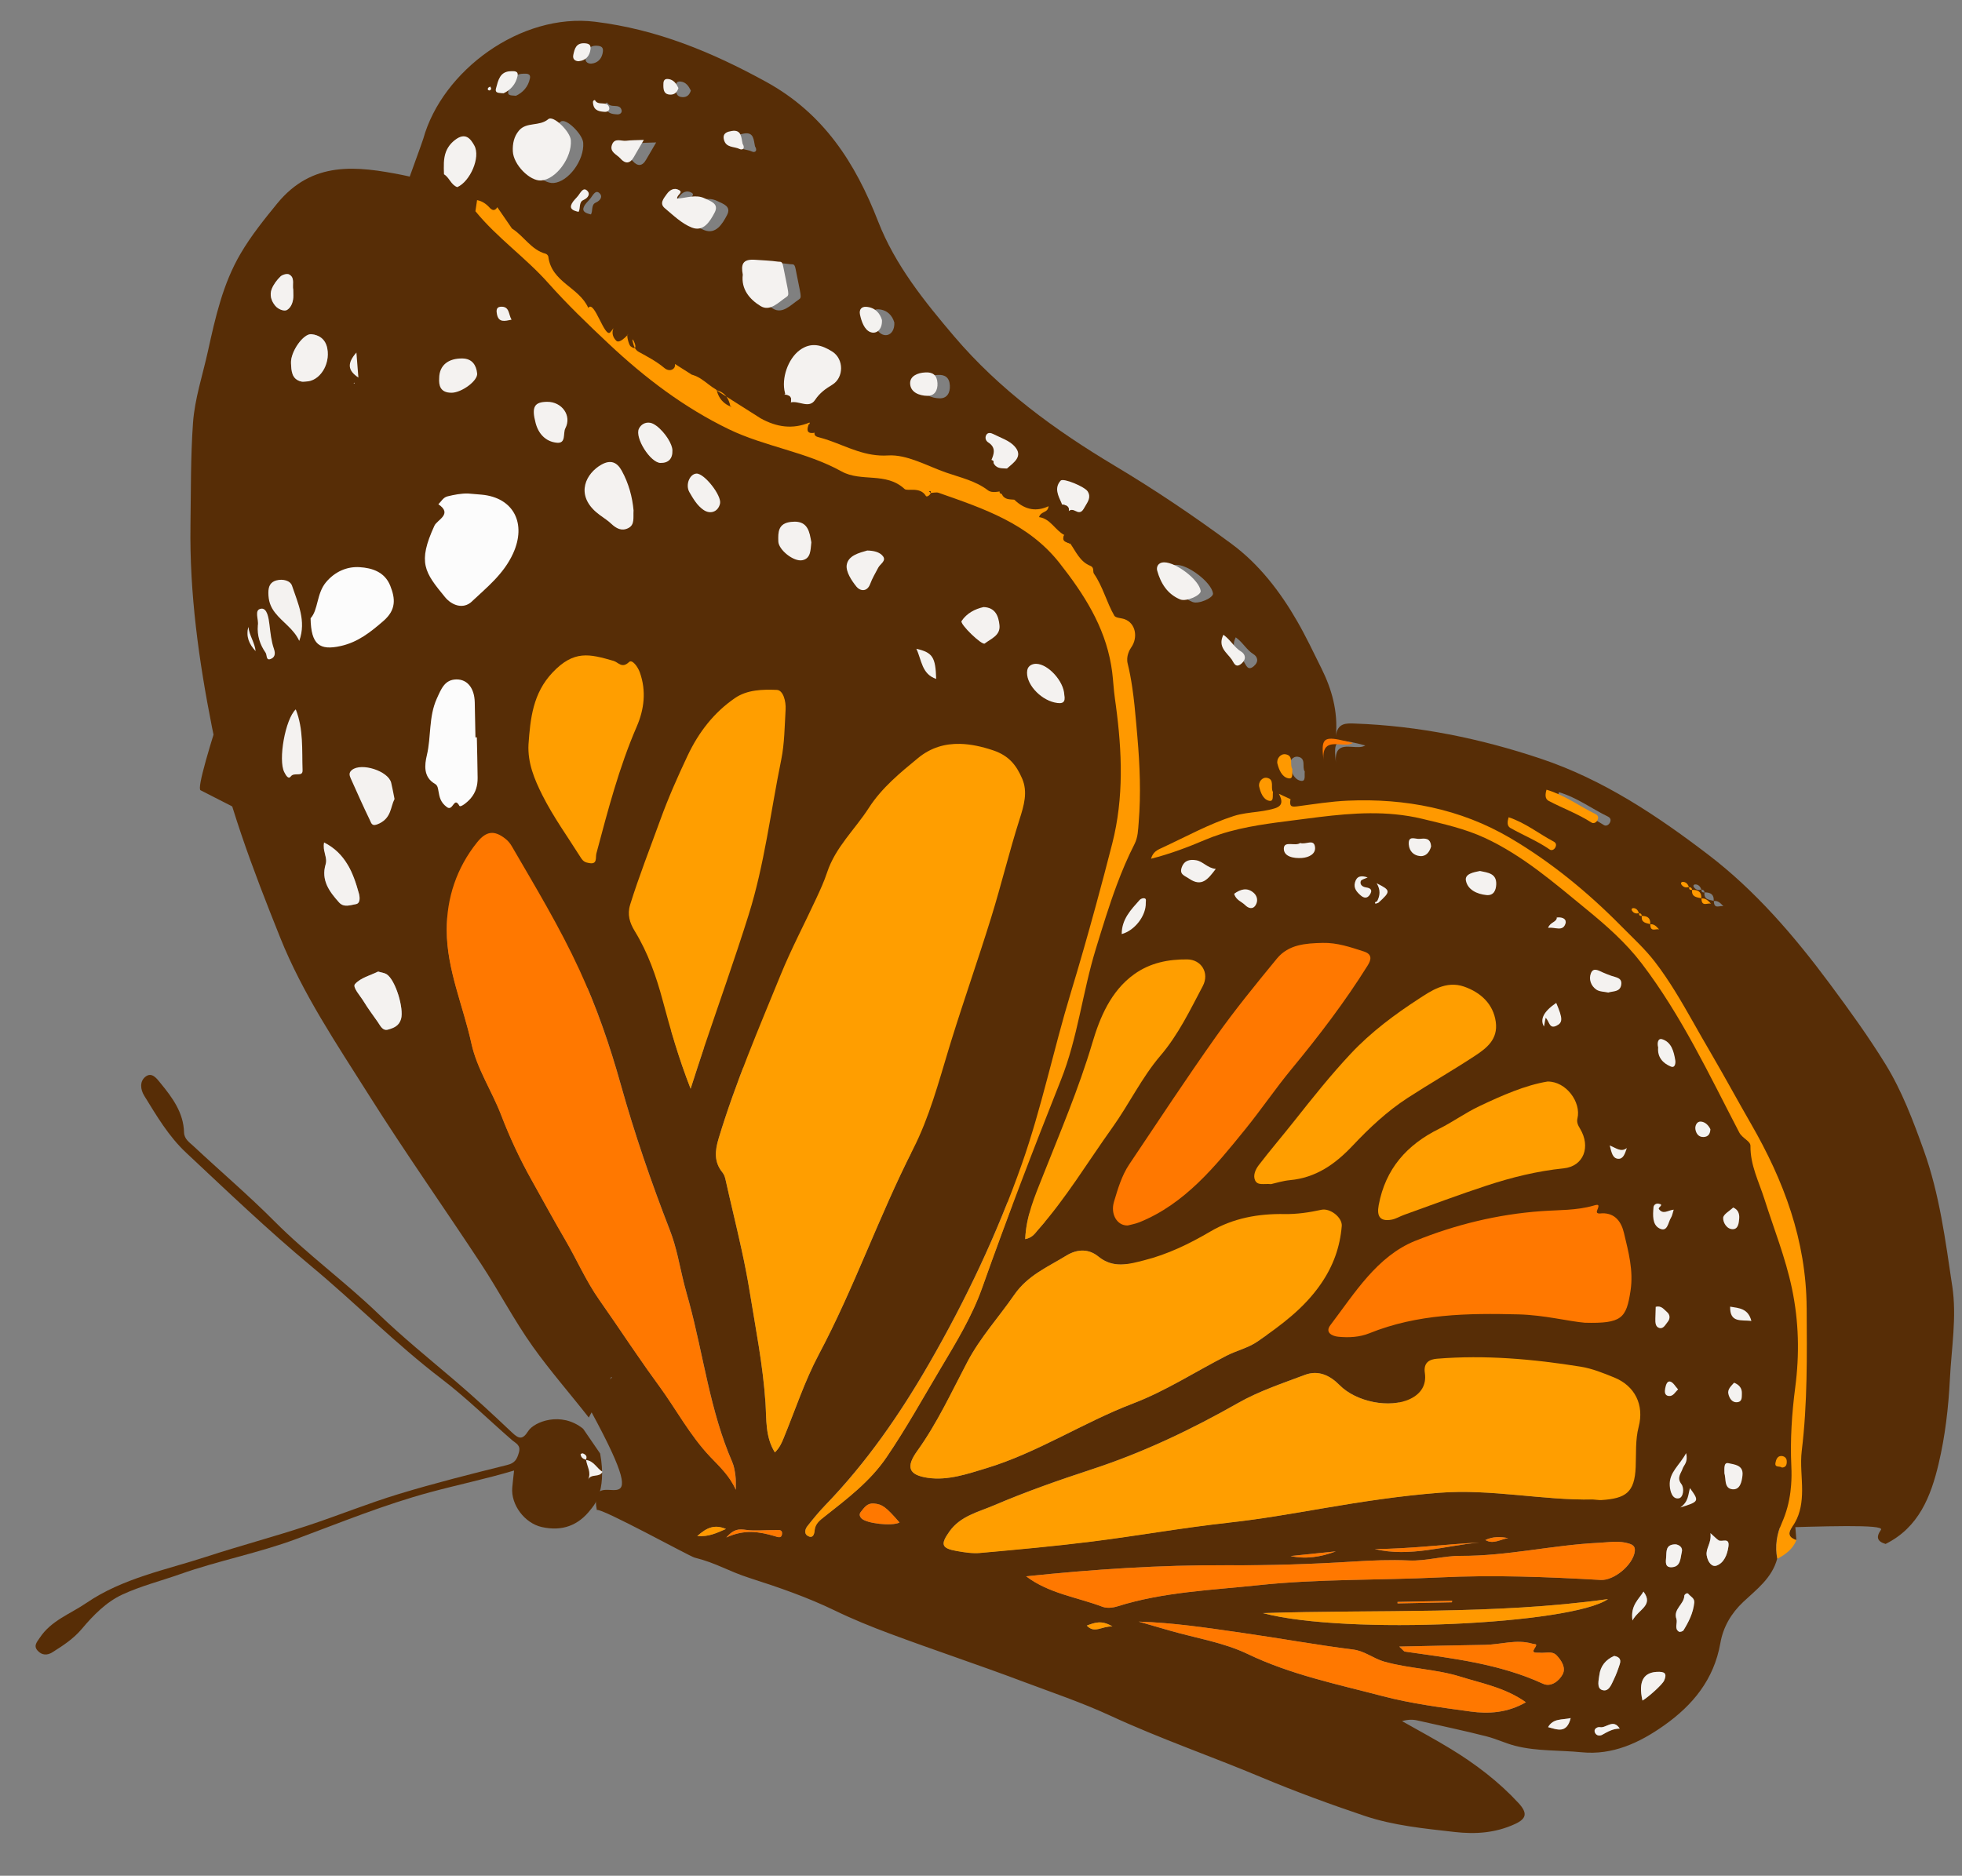 <svg xmlns="http://www.w3.org/2000/svg" xmlns:xlink="http://www.w3.org/1999/xlink" id="ejVyiB4qHS91" viewBox="0 0 640.86 612.84"><rect x="0" y="0" width="640.86" height="612.84" fill="#808080" stroke="none"/><g transform="matrix(.983-.182 0.182 0.983-80.893 38.273)"><path d="M188.86,470.89c-6-7-15.33-5.15-17.78-2.5-2.35,2.54-3.48,1.96-5.28-.51-4.94-6.79-9.96-13.53-15.25-20.05-6.97-8.59-14.22-17.07-20.6-26-8.85-12.38-19.33-23.4-27.91-35.96-6.78-9.92-14.39-19.28-21.53-28.96-1.06-1.44-2.57-2.81-2.22-5c1-6.38-1.68-11.84-4.6-17.15-.92-1.67-2.09-4.33-4.56-2.98-2.09,1.15-2.33,3.76-1.44,6.03c2.8,7.2,5.35,14.38,10.08,20.8c10.91,14.8,21.66,29.74,33.4,43.86c12.02,14.45,22.57,30.05,35.21,44.02c6.78,7.49,12.62,15.84,18.92,23.77c1.05,1.33,2.65,2.17,1.53,4.45-1.01,2.03-1.88,3.16-4.49,3.32-12.21.74-24.43,1.52-36.58,2.88-10.39,1.17-20.67,3.29-31.04,4.72-11.49,1.58-23.11,2.46-34.54,3.99-13.79,1.84-28.12,1.9-41.3,7.73-5.8,2.57-12.34,3.53-17.01,8.4-1.12,1.17-2.62,2.16-1.44,4.04c1.09,1.75,2.8,2.1,4.61,1.38c3.82-1.52,7.58-3.07,10.86-5.77c4.52-3.72,9.46-7.2,15.12-8.64c6.43-1.64,13.16-2.07,19.74-3.11c13.1-2.07,26.38-2.11,39.51-4.41c15.16-2.65,30.27-5.8,45.69-7.04c9.28-.75,18.57-.95,28.24-1.98-.64,2.13-1.15,3.75-1.6,5.38-1.5,5.42,1.86,12.18,7.14,14.43c6.22,2.65,11.83,1.74,16.84-2.81.58-.53,6.28-4.34,6.28-17.34l-4-9v.01Z" fill="#572d06" stroke-width="0"></path></g><g id="ejVyiB4qHS94" transform="matrix(.999-.043 0.043 0.999-20.859 15.804)"><g><path d="M452.6,246.64c0,0,0,0,0,0-7.31-2.25-9.51-2.61-9.9.9.38-3.52,2.59-3.15,9.89-.9h.01Z" fill="none" stroke-width="0"></path><path d="M210.44,13.08c1.69-.39,2.78-1.66,3.1-3.57c0,0,0,0,0,0-.33,1.91-1.42,3.18-3.1,3.57Z" fill="none" stroke-width="0"></path><path d="M367.51,173.96c-1.97-1.73-3.11-4.22-4.58-6.4v0c1.48,2.18,2.62,4.66,4.58,6.4Z" fill="none" stroke-width="0"></path><path d="M442.81,252.42c-.02-.29-.03-.56-.04-.82c0,.26.02.53.04.82Z" fill="none" stroke-width="0"></path><path d="M339.25,150.19c-.4-.15-.83-.28-.77-.76-.05.48.38.61.77.76.73,1.73,2.21,1.84,3.69,1.96-1.48-.12-2.96-.23-3.69-1.96Z" fill="none" stroke-width="0"></path><path d="M339.51,146.57c-.08.86-.46,1.75-.9,2.66q0,0,0,0c.44-.91.81-1.8.9-2.66Z" fill="none" stroke-width="0"></path><path d="M338.51,149.29c-.52.07-1.06.14-1.59.16.53-.02,1.07-.09,1.59-.16v0Z" fill="none" stroke-width="0"></path><path d="M558.09,297.84c.56.63,1.3.8,2.17.56c0,0,0,0,0,0-.87.24-1.62.08-2.17-.55v-.01Z" fill="none" stroke-width="0"></path><path d="M360.86,166.61c.45.5,1.34.71,2.03,1.05v0c0,0,0,0,0,0-.7-.34-1.58-.54-2.03-1.05Z" fill="none" stroke-width="0"></path><polygon points="561.26,299.37 561.26,299.37 561.26,299.37 561.25,299.38 561.26,299.37" fill="none" stroke-width="0"></polygon><path d="M566.92,303.79c-.75-.85-1.54-1.59-2.74-1.48v0c1.19-.11,1.99.63,2.74,1.48Z" fill="none" stroke-width="0"></path><path d="M561.25,299.38c-.71.06-1.03-.26-.94-.96c0,0,0,0,0,0-.09.7.23,1.01.94.96-.22,1.32.27,1.93.99,2.29-.73-.36-1.21-.96-.99-2.29Z" fill="none" stroke-width="0"></path><path d="M564.12,302.25c0,0,0,0,0,0c.15-1.31-.26-2.08-1.05-2.49.79.41,1.19,1.18,1.05,2.49Z" fill="none" stroke-width="0"></path><path d="M344.2,161.19l29.08,36.65c-3.32-8.51-8.48-16.16-14.19-23.55-4.27-5.53-9.35-9.7-14.88-13.09l-.01-.01Z" fill="none" stroke-width="0"></path><path d="M239.82,112.57c.12.55.28,1.06.49,1.55-.2-.48-.37-.99-.49-1.55v0Z" fill="#572d06" stroke-width="0"></path><path d="M640.58,432.36c-1.59-15.03-2.84-30.12-7.38-44.71-3.06-9.84-6.31-19.74-11.26-28.61-5.17-9.27-11.1-18.26-17.11-27.13-10.95-16.16-22.98-31.43-37.8-43.79-16.14-13.46-33.24-26.01-53.3-33.7-19.48-7.47-39.45-12.45-60.25-14.09-2.76-.22-5.65-.49-6.31,3.8c1.04-8.1-.69-15.32-3.78-22.28-2.34-5.28-4.59-10.61-7.25-15.73-5.14-9.91-11.63-19.12-20.22-26.08-11.94-9.66-24.35-18.82-37.22-27.28-18.89-12.43-36.47-26.42-50.47-44.4-9.28-11.92-18.31-24.17-23.22-38.59-6.64-19.51-16.27-36.07-34.66-47.22-17.23-10.44-34.77-18.61-54.89-21.98-24.18-4.04-50.63,13.84-57.75,35.79-1.2,3.7-86.56,207.24-81.84,209.53l459,260c-.1,4.41,81.79,1.42,79.03,5.02-1.79,2.33-1.41,3.75,1.3,4.69c11.08-4.91,15.47-14.92,18.45-25.47c2.52-8.92,3.99-18.17,4.86-27.45.94-10.09,3.16-20.15,2.08-30.32h-.01ZM322.29,120.67c2.35-.05,3.79.99,3.81,3.64.02,2.45-1.16,4.18-3.52,4.03-2.58-.16-5.48-1.37-5.41-4.33.06-2.35,2.55-3.35,5.12-3.34ZM303.9,98.42c2.88.32,4.41,2.27,4.96,4.53.01,3.22-2.11,4.63-3.99,3.76-1.89-.87-2.72-3.53-3.11-5.87-.29-1.71.69-2.59,2.14-2.43v.01ZM268.34,81.53c2.46.29,4.97.46,7.43.93.84.16,1.34-.25,1.62,1.61c1.38,9.24,1.77,9.34.54,10.09-2.63,1.6-5.46,4.59-8.5,2.54-3.41-2.3-6.16-5.74-5.34-10.52-.47-3.29.1-5.15,4.26-4.65h-.01Zm-5.89-42.38c3.35-.45,3.05,2.39,3.41,4.31.9,1.57-.15,2.18-1.04,1.68-1.73-.97-4.5-.49-5.01-3.37-.39-2.24,1.54-2.47,2.64-2.62ZM240.82,23.38c.04-1.17.11-2.36,1.72-2.09c1.72.29,2.54,1.62,3.17,3.09-.49,1.37-1.36,2.14-2.8,2.03-1.92-.15-2.13-1.49-2.08-3.03h-.01Zm-.45,35.49c1.07-1.4,2.6-2.16,4.16-1.13c1.33.88-.95,1.52-.8,2.72c3.18-.09,6.22-1.21,9.03.33c1.83,1.01,4.68,1.89,2.99,4.78-1.63,2.78-3.88,6.22-7.64,4.55-3.21-1.43-5.87-4.25-8.55-6.7-1.79-1.63-.23-3.19.81-4.55ZM223.23,41.89c.99-2.27,3.1-.9,4.71-1.04c1.59-.14,3.19-.03,5.73-.03-1.51,2.34-2.53,3.89-3.51,5.46-1.36,2.2-2.92,2.13-4.42.27-1.12-1.39-3.56-2.25-2.52-4.66h.01Zm-4.96-14.77c.9,2.12,4.02.23,4.56,2.64.19.86-.54,1.45-1.47,1.36-1.78-.18-3.51-.51-3.73-2.78-.04-.45-.18-1.14.64-1.22Zm-6.43-15.01c.53-2.1,1.1-3.99,3.94-3.68c1.4.15,2.03.65,1.76,2.07c0,0,0,0,0,0s0,0,0,0c-.33,1.91-1.42,3.18-3.1,3.57-.24.06-.49.09-.76.11-.81.06-2.26-.41-1.84-2.08v.01Zm2.5,44.37c1.26,1.14.43,2.49-1.27,3.15-1.55.61-.97,2.7-1.7,3.77-1.9-.51-3.02-1.17-2.09-2.79.54-.95,1.49-1.65,2.21-2.51.79-.94,1.69-2.67,2.86-1.62h-.01ZM209.85,39.9c.17,5.7-5.4,12.6-10.26,12.72-3.71.1-8.83-5.55-8.83-9.93c0-2.43.55-4.78,2.29-6.67c2.6-2.81,6.7-.97,9.76-3.33c1.67-1.29,6.96,4.36,7.04,7.21ZM186.17,21.86c.81-2.5,1.44-5.4,5.01-5.34c1.02.02,2.62-.09,2.18,1.65-.67,2.67-2.47,4.48-4.8,5.45-1.35-.24-2.97.02-2.39-1.76Zm-2.59-.2c.14-.21.49-.28.74-.42.09.26.19.52.28.79-.2.17-.41.49-.59.48-.51-.04-.73-.41-.44-.85h.01ZM402.27,198.37c-4.12-1.91-6.15-5.55-7.12-9.73-.25-1.06.26-2.7,2.42-2.61c3.84.16,11.11,6.17,11.49,9.81.15,1.45-4.84,3.43-6.79,2.53Zm19.11,21.79c-2.09,1.68-2.56-.53-3.13-1.42-1.5-2.36-4.54-4.33-2.39-8.23c2.31,1.82,3.34,4.25,5.51,5.72c1.34.91,1.78,2.52,0,3.94l.01-.01Zm13.58,38.08c-2.03-.55-2.85-2.95-3.26-4.85-.35-1.63,1.13-3.34,2.77-3.01c2.83.57,1.09,3.48,2.03,4.9-.22,1.39.31,3.46-1.53,2.96h-.01Zm12.89-9.63c-.09.09-.17.18-.25.28-.31.41-.55.97-.69,1.71-.07.37-.11.79-.13,1.25c0,.23,0,.48,0,.74s.02.53.04.82c-.15-2.11-.23-3.71-.1-4.88.38-3.52,2.59-3.16,9.9-.9c0,0,0,0,0,0s0,0,0,0c-2.37,1.35-6.73-1.01-8.76.97l-.01.01Zm87.52,27.63c-.45.85-1.38,1.18-2.01.72-4.29-3.05-9.16-5.04-13.66-7.67-1.24-.73-1.04-2.19-.55-3.68c5.83,1.98,10.45,5.84,15.65,8.64.86.47,1.02,1.15.58,1.99h-.01Zm33.89,28.91c-.63-.05-1.11-.41-1.07-1.84-.02,0-.04,0-.06,0c0,0,.06-.05.06-.05s-.06.05-.06.05c0-.02,0-.04,0-.07-.64-.17-1.33-.31-1.88-.58-.73-.36-1.21-.96-.99-2.29-.71.06-1.03-.26-.94-.96-.01,0-.02,0-.03,0c0,0,0-.02,0-.02-.87.24-1.62.08-2.17-.56-.08-.09-.16-.19-.23-.3-.36-.55-.02-.93.51-.9c1.06.07,1.58.84,1.89,1.76.02,0,.03,0,.04-.01l-.04.03c0,0,.04-.03.04-.03c0,.02,0,.02,0,.04.28.02.51.1.67.25.17.16.27.38.28.69v0c0,0,0,0,0,0c.71.02,1.33.14,1.81.39.79.41,1.2,1.18,1.05,2.49c0,0,0,0,0,0v0c0,0,.04,0,.06.02c0,.02,0,.03,0,.05v0c1.19-.12,1.99.63,2.74,1.48.11.12.22.25.32.37-.55-.23-1.35.04-1.99-.01h-.01Z" fill="#572d06" stroke-width="0"></path><path d="M271.66,127.49c.32.4.99.57,2.15.39l.03-.09c-.02.05-.04.09-.04.09-1.16.17-1.83,0-2.15-.39h.01Z" fill="#572d06" stroke-width="0"></path><path d="M233.63,108.08c2.08,1.21,3.92,3.05,6,4.27c0,0,0,0,0,0-2.08-1.22-3.92-3.05-6-4.27Z" fill="#572d06" stroke-width="0"></path><path d="M530.79,273.26c-5.19-2.81-9.82-6.66-15.65-8.64-.49,1.49-.69,2.95.55,3.68c4.51,2.63,9.37,4.63,13.66,7.67.64.45,1.56.13,2.01-.72.44-.84.28-1.52-.58-1.99h.01Z" fill="#f90" stroke-width="0"></path><path d="M442.71,247.54c-.13,1.17-.05,2.77.1,4.88-.02-.29-.03-.56-.04-.82c0-.26,0-.51,0-.74.02-.47.06-.88.13-1.25.14-.74.38-1.3.69-1.71.08-.1.16-.2.25-.28c2.02-1.99,6.39.37,8.76-.97c0,0,0,0,0,0-7.31-2.25-9.51-2.61-9.89.9v-.01Z" fill="#ff7800" stroke-width="0"></path><path d="M564.18,302.31v0c-.04,1.43.44,1.79,1.07,1.84.64.05,1.43-.22,1.99.01-.11-.12-.21-.25-.32-.37-.75-.85-1.54-1.59-2.74-1.48Z" fill="#f90" stroke-width="0"></path><path d="M564.18,302.26c0,0-.06.05-.06.05.02,0,.04,0,.06,0c0-.02,0-.03,0-.05Z" fill="#f90" stroke-width="0"></path><path d="M563.08,299.75c-.48-.25-1.1-.36-1.81-.39v0c0,0-.01.01-.01.01-.22,1.32.27,1.93.99,2.29.55.27,1.23.41,1.88.58v0c.15-1.31-.26-2.08-1.05-2.49Z" fill="#f90" stroke-width="0"></path><path d="M564.12,302.25c0,0,0,.04,0,.07c0,0,.06-.05.06-.05-.02,0-.04,0-.06-.01v-.01Z" fill="#f90" stroke-width="0"></path><path d="M560.27,298.39c-.32-.92-.83-1.69-1.89-1.76-.53-.03-.87.36-.51.9.07.11.15.21.23.3.56.63,1.3.8,2.17.55v.01Z" fill="#f90" stroke-width="0"></path><path d="M560.31,298.38c0,0-.03,0-.04.01c0,0,0,0,0,0s0,.02,0,.02l.04-.03Z" fill="#f90" stroke-width="0"></path><path d="M561.25,299.38c0,0,.01-.01.01-.01v0c-.02-.31-.12-.54-.28-.69s-.39-.23-.67-.25c-.09.7.23,1.01.94.96v-.01Z" fill="#f90" stroke-width="0"></path><path d="M560.31,298.38c0,0-.04.03-.04.03.01,0,.02,0,.03,0c0,0,0,0,0,0c0-.02,0-.02,0-.04l.01.01Z" fill="#f90" stroke-width="0"></path><path d="M186.76,41.69c0,4.38,5.12,10.03,8.83,9.93c4.87-.13,10.43-7.03,10.26-12.72-.08-2.85-5.37-8.49-7.04-7.21-3.06,2.36-7.16.51-9.76,3.33-1.74,1.89-2.29,4.23-2.29,6.67Z" fill="#f4f2f0" stroke-width="0"></path><path d="M271.84,124.98c1.89.12,2.73.97,1.97,2.9c0,0,.02-.04.04-.09.03-.08.07-.18.08-.2c0,0,0-.01,0-.01c2.68-.56,5.87,2.43,7.98-.47c1.61-2.21,3.53-3.47,5.79-4.7c3.99-2.18,4.21-8.25.52-10.83-3.37-2.36-6.82-3.5-10.65-.92-3.89,2.63-6.42,8.91-5.4,13.67l.07.45-.4.22v-.02Z" fill="#f4f2f0" stroke-width="0"></path><path d="M260.08,85.17c-.82,4.78,1.93,8.22,5.34,10.52c3.04,2.05,5.87-.94,8.5-2.54c1.23-.75.85-.85-.54-10.09-.28-1.85-.78-1.45-1.62-1.61-2.46-.47-4.97-.63-7.43-.93-4.16-.5-4.72,1.36-4.26,4.65h.01Z" fill="#f4f2f0" stroke-width="0"></path><path d="M244.11,69.11c3.76,1.67,6.01-1.77,7.64-4.55c1.69-2.89-1.15-3.77-2.99-4.78-2.81-1.54-5.85-.42-9.03-.33-.15-1.19,2.12-1.84.8-2.72-1.56-1.03-3.09-.27-4.16,1.13-1.04,1.36-2.6,2.91-.81,4.55c2.68,2.45,5.33,5.27,8.55,6.7Z" fill="#f4f2f0" stroke-width="0"></path><path d="M168.13,52.62c4.27-1.66,8.1-9.42,6.15-13.34-1.11-2.24-2.69-4.6-6.24-2.09-.77.55-1.4,1.13-1.9,1.75-.34.41-.62.84-.86,1.27-.12.22-.23.44-.33.66-.98,2.24-.95,4.77-.98,7.37c1.72,1.14,2.12,3.54,4.16,4.38Z" fill="#f4f2f0" stroke-width="0"></path><path d="M393.58,185.03c-2.17-.09-2.67,1.55-2.42,2.61.97,4.17,2.99,7.82,7.12,9.73c1.96.9,6.94-1.08,6.79-2.53-.37-3.64-7.64-9.65-11.49-9.81Z" fill="#f4f2f0" stroke-width="0"></path><path d="M363.11,167.01c.67-.66,1.56-.38,2.2,0c1.89,1.12,2.44-.13,3.27-1.41.98-1.51,2.08-2.89,1.02-4.79-.88-1.58-7.79-4.84-8.7-3.9-2.25,2.32-.98,4.9,0,7.37.06.14.08.3.12.45c1.47.23,2.46.8,2.09,2.28Z" fill="#f4f2f0" stroke-width="0"></path><path d="M339.25,150.19c.73,1.73,2.21,1.85,3.69,1.96.21.02.42.03.63.05c2.31-1.88,5.6-3.75,2.8-7.14-1.63-1.98-4.46-3-6.82-4.33-.62-.35-1.62-.67-2.19.11-.65.9-.35,2.01.45,2.56c1.4.97,1.79,2.04,1.69,3.16-.08.86-.46,1.75-.9,2.66.49.12.8.36.64.96l.01.01Z" fill="#f4f2f0" stroke-width="0"></path><path d="M318.57,127.35c2.37.15,3.55-1.59,3.52-4.03-.03-2.65-1.46-3.69-3.81-3.64-2.57,0-5.06.99-5.12,3.34-.07,2.96,2.83,4.17,5.41,4.33Z" fill="#f4f2f0" stroke-width="0"></path><path d="M221.75,45.55c1.5,1.86,3.06,1.93,4.42-.27.98-1.58,2-3.12,3.51-5.46-2.54,0-4.14-.11-5.73.03-1.61.14-3.73-1.23-4.71,1.04-1.05,2.41,1.4,3.28,2.52,4.66h-.01Z" fill="#f4f2f0" stroke-width="0"></path><path d="M300.87,105.72c1.88.87,4.01-.54,3.99-3.76-.55-2.26-2.08-4.21-4.96-4.53-1.45-.16-2.42.72-2.14,2.43.39,2.33,1.22,5,3.11,5.87v-.01Z" fill="#f4f2f0" stroke-width="0"></path><path d="M417.38,215.22c-2.17-1.47-3.2-3.9-5.51-5.72-2.15,3.91.89,5.88,2.39,8.23.57.89,1.04,3.09,3.13,1.42c1.77-1.42,1.33-3.03,0-3.94l-.01.01Z" fill="#f4f2f0" stroke-width="0"></path><path d="M260.81,44.14c.9.5,1.94-.1,1.04-1.68-.36-1.92-.06-4.76-3.41-4.31-1.1.15-3.04.38-2.64,2.62.51,2.88,3.27,2.4,5.01,3.37Z" fill="#f4f2f0" stroke-width="0"></path><path d="M184.56,22.63c2.32-.97,4.12-2.78,4.8-5.45.44-1.74-1.16-1.63-2.18-1.65-3.56-.06-4.2,2.84-5.01,5.34-.58,1.78,1.04,1.53,2.39,1.76Z" fill="#f4f2f0" stroke-width="0"></path><path d="M430.47,249.39c-1.64-.33-3.12,1.38-2.77,3.01.41,1.9,1.23,4.3,3.26,4.85c1.84.5,1.31-1.57,1.53-2.96-.93-1.41.8-4.33-2.03-4.9h.01Z" fill="#f90" stroke-width="0"></path><path d="M209.68,13.2c.26-.02.52-.06.76-.11c1.69-.39,2.77-1.66,3.1-3.57c0,0,0,0,0,0c.27-1.42-.36-1.92-1.76-2.07-2.84-.3-3.41,1.59-3.94,3.68-.42,1.67,1.03,2.14,1.84,2.08v-.01Z" fill="#f4f2f0" stroke-width="0"></path><path d="M192.16,469.91c0,0,0,0,0,0v0c0,0,.08.03.12.03c0-.04,0-.07-.01-.11c0,0-.11.08-.11.08Z" fill="#f4f2f0" stroke-width="0"></path><path d="M192.28,469.94c.2,2.12,1.61,4.12.38,6.42c1.11-2.03,3.67-.36,4.82-2.33-1.85-1.24-2.66-3.69-5.19-4.09h-.01Z" fill="#f4f2f0" stroke-width="0"></path><path d="M207.37,62.39c.73-1.07.15-3.16,1.7-3.77c1.7-.66,2.53-2.01,1.27-3.15-1.17-1.05-2.07.68-2.86,1.62-.72.85-1.67,1.56-2.21,2.51-.92,1.63.19,2.29,2.09,2.79h.01Z" fill="#f4f2f0" stroke-width="0"></path><path d="M238.9,25.41c1.45.11,2.31-.66,2.8-2.03-.63-1.47-1.45-2.8-3.17-3.09-1.61-.27-1.68.92-1.72,2.09-.05,1.54.16,2.89,2.08,3.03h.01Z" fill="#f4f2f0" stroke-width="0"></path><path d="M213.63,27.34c.22,2.26,1.95,2.6,3.73,2.78.93.09,1.66-.5,1.47-1.36-.54-2.41-3.66-.51-4.56-2.64-.82.08-.68.77-.64,1.22Z" fill="#f4f2f0" stroke-width="0"></path><path d="M180.02,21.52c.18.01.38-.3.59-.48-.1-.27-.19-.53-.28-.79-.25.13-.6.21-.74.42-.29.45-.07.81.44.85h-.01Z" fill="#f4f2f0" stroke-width="0"></path><path d="M191.36,467.74c-.2-.09-.79.14-.79.21.06,1.04.69,1.6,1.64,1.87.61-1.02.05-1.64-.85-2.07v-.01Z" fill="#f4f2f0" stroke-width="0"></path><path d="M192.26,469.83c0,0-.03-.01-.05-.02-.02.03-.03.06-.05.1c0,0,0,0,0,0s.11-.08.11-.08h-.01Z" fill="#f4f2f0" stroke-width="0"></path><path d="M225.98,107.65c.39-.18.77-.32,1.14-.44.74-.23,1.44-.35,2.1-.38c1.65-.06,3.08.46,4.41,1.24c2.08,1.21,3.92,3.05,6,4.27-2.55-6.72-8.26-8.89-13.66-4.69h.01Z" fill="#572d06" stroke-width="0"></path><path d="M239.79,112.44v0c-.05-.03-.1-.06-.16-.1c0,0,0,0,0,0c.02.06.05.12.08.19l.04-.05c0,0,.04-.05.04-.05v.01Z" fill="#572d06" stroke-width="0"></path><path d="M239.82,112.57c.12.55.28,1.06.49,1.55.79,1.88,2.21,3.24,4.21,4.12-.51-2.77-1.82-4.87-4.7-5.67Z" fill="#572d06" stroke-width="0"></path><path d="M239.79,112.44v0c0,0-.02.02-.04.05l-.04.05c0,0,.07.03.11.04v0c0,0-.02-.08-.03-.13v-.01Z" fill="#572d06" stroke-width="0"></path><path d="M244.52,118.23c0,0,.02.07.02.1l.05-.07c0,0-.05-.02-.07-.04v.01Z" fill="#572d06" stroke-width="0"></path><path d="M273.81,127.88c.76-1.93-.08-2.77-1.97-2.9-.28.72-.45,1.37-.41,1.87.02.25.09.47.23.64.32.4.99.57,2.15.39Z" fill="#572d06" stroke-width="0"></path><path d="M360.86,166.61c.45.5,1.34.71,2.03,1.05c0,0,0,0,0,0c.02-.03.02-.06.03-.1v0c.08-.2.14-.38.19-.55.37-1.48-.61-2.05-2.09-2.28c0,0-.02,0-.03,0-.04,0-.07-.01-.11-.02-.47.95-.38,1.52-.03,1.91l.01-.01Z" fill="#572d06" stroke-width="0"></path><path d="M338.48,149.44c-.05.48.38.61.77.76.16-.6-.15-.84-.64-.96q0,0,0,0c0,0-.05-.02-.08-.03-.01.03-.01.05-.02.08v0c-.01.05-.03.1-.03.15Z" fill="#572d06" stroke-width="0"></path><path d="M313.72,148.78c.19.14.38.29.57.43.16-.49-.03-.63-.57-.43Z" fill="#572d06" stroke-width="0"></path><path d="M314.35,149.25c0,0-.04-.03-.06-.04-.01.04-.01.07-.03.12c0,0,.09-.07.09-.07v-.01Z" fill="#572d06" stroke-width="0"></path><path d="M244.54,118.34c.14,0,.28.02.42.02-.12-.03-.25-.06-.37-.09c0,0-.05.07-.05.07Z" fill="#572d06" stroke-width="0"></path></g></g><g transform="matrix(.929-.019 0.019 0.952 9.185 24.897)"><g><path d="M222.71,136.14c.74-.71,1.14-1.8,1.11-3.26.01-1.06-.54-2.47-1.39-3.89.85,1.41,1.4,2.82,1.39,3.89.03,1.47-.36,2.56-1.11,3.26Z" fill="none" stroke-width="0"></path><path d="M352.17,185.98c8.73,7.89,16.89,15.9,24.32,23.68-2.07-13.54-9.17-24.71-17.4-35.37l-6.92,11.7v-.01Z" fill="none" stroke-width="0"></path><path d="M314.32,149.32c.42-.01.87-.07,1.3-.11-.43.04-.88.1-1.3.11v0Z" fill="none" stroke-width="0"></path><path d="M475.44,262.83c-12-1.41-23.92.06-35.99,1.33-4.11.43-8.21.85-12.26,1.43l.51.49c15.88-2.36,33.07-3.61,47.75-3.25h-.01Z" fill="none" stroke-width="0"></path><path d="M360.86,166.61c.45.5,1.34.71,2.03,1.05v0c0,0,0,0,0,0-.7-.34-1.58-.54-2.03-1.05Z" fill="none" stroke-width="0"></path><path d="M609.43,498c.12-.78.22-1.56.29-2.35-.46,1.41-.49,1.47-.29,2.35Z" fill="none" stroke-width="0"></path><polygon points="195.34,451.14 196.07,450.47 195.85,450.29 195.34,451.14" fill="none" stroke-width="0"></polygon><polygon points="564.12,302.25 564.12,302.25 564.12,302.25 564.12,302.25 564.12,302.25" fill="none" stroke-width="0"></polygon><path d="M338.86,167.89c-.21.28-.1.7.16,1.15-.01-.83-.06-1.29-.16-1.15Z" fill="none" stroke-width="0"></path><polygon points="564.18,302.31 564.18,302.31 564.18,302.31 564.18,302.31 564.18,302.31" fill="none" stroke-width="0"></polygon><path d="M564.18,302.26c0,0,0,.03,0,.05v0c0,0,0-.03,0-.05-.02,0-.04,0-.06-.01v0c0,0,.04,0,.06.01Z" fill="#572d06" stroke-width="0"></path><path d="M336.92,149.45c.53-.02,1.07-.09,1.59-.16-.52.07-1.06.14-1.59.16Z" fill="#572d06" stroke-width="0"></path><path d="M338.98,150.09c0,0,0,0,0,0c.09.04.18.07.27.11.15-.56-.12-.81-.56-.93-.02,0-.04-.01-.06-.02-.04,0-.06-.02-.1-.03-.01.03-.01.05-.02.08-.01.05-.03.1-.03.15-.04.37.21.53.5.65v-.01Z" fill="#572d06" stroke-width="0"></path><path d="M564.18,302.26c0,0-.06.05-.06.05s.06-.05.06-.05Z" fill="#572d06" stroke-width="0"></path><path d="M566.92,303.79c-.75-.85-1.54-1.59-2.74-1.48v0c1.19-.11,1.99.63,2.74,1.48Z" fill="#572d06" stroke-width="0"></path><path d="M163.97,48.25v0c0-.78-.53-.32-1.38.93.48.04.94-.23,1.38-.93Z" fill="#572d06" stroke-width="0"></path><path d="M271.84,124.98c-.28.72-.45,1.37-.41,1.87.02.25.09.47.23.64.32.4.99.57,2.15.39l.12-.31c-.48,1.42.8,1.72,1.53,1.92c1.14.31,2.26.68,3.37,1.08l-4.89-4.59c-.14-.3-.39-.53-.74-.69l-1.04-.97.07.45-.4.22.01-.01Z" fill="#572d06" stroke-width="0"></path><path d="M611.19,514.6c-.12-2.32-.25-4.31-.39-6.02-.28.45-.58.9-.91,1.33-1.79,2.33-1.41,3.75,1.3,4.69Z" fill="#572d06" stroke-width="0"></path><path d="M564.12,302.25c0,0,0,0,0,0c.15-1.31-.26-2.08-1.05-2.49.79.41,1.19,1.18,1.05,2.49Z" fill="#572d06" stroke-width="0"></path><path d="M156.78,46.34c.04-.22.08-.45.11-.67-.41-.2-.43.05-.11.67Z" fill="#572d06" stroke-width="0"></path><path d="M368.58,165.6l-3.77,1.17c.18.07.35.15.5.24c1.89,1.12,2.44-.13,3.27-1.41Z" fill="#572d06" stroke-width="0"></path><path d="M433.96,249.79c.23,2.36-.03,4,.58,5.16l4.05,1.92c.65-3.31-1.39-5.27-4.63-7.08Z" fill="#572d06" stroke-width="0"></path><path d="M606.17,508.64c1.68-3.51,2.7-7.01,3.25-10.64-.2-.88-.17-.94.29-2.35.2-2.09.27-4.23.21-6.45-.25-8.96.54-18.04,1.91-26.92c1.77-11.45,1.75-22.68-.45-34.04-2.05-10.61-5.95-20.62-9.05-30.88-1.81-5.98-4.74-11.72-4.53-18.33.05-1.68-2.78-2.59-3.85-4.69-10.16-20.01-19.5-40.5-33.07-58.62-5.47-7.3-12.18-13.28-19.07-19.01-11.09-9.22-21.93-18.85-35.16-25.17-7.01-3.35-14.41-5.07-21.87-7-3.13-.81-6.24-1.36-9.36-1.72-14.67-.37-31.87.88-47.75,3.25l-.51-.49c-4.62.66-9.18,1.53-13.65,2.86-1.72.51-3.42,1.08-5.11,1.74-6.23,2.44-12.47,4.61-19.26,6.15.12-.42.28-.76.45-1.08.85-1.57,2.26-2.08,3.61-2.65c8.4-3.59,16.54-7.8,25.36-10.37c1.39-.4,2.8-.65,4.21-.83l-12.26-11.72c-6.51-8.82-15.65-20.08-26.8-32.27.55,4.18.87,8.4,1.16,12.63.1,1.46.2,2.93.3,4.39.67,9.82.89,19.55-.14,29.33-.27,2.58-.34,5.1-1.64,7.46-2.47,4.5-4.58,9.12-6.49,13.83-2.9,7.13-5.33,14.46-7.82,21.82-4.99,14.79-7,30.4-13.2,44.75-10.13,23.42-19.91,46.96-29.12,70.76-3.74,9.67-9.51,18.47-15.12,27.27-6.47,10.13-12.61,20.48-19.7,30.2-5.95,8.16-14.1,13.9-22.08,19.8-1.72,1.27-3.43,2.41-3.68,4.75-.16,1.49-.75,2.79-2.4,1.85-1.42-.8-.93-2.38-.09-3.39c2.06-2.44,4.17-4.86,6.46-7.08c14.69-14.25,26.76-30.52,37.49-47.88c13.34-21.57,24.83-44.04,33.93-67.75c7.32-19.07,11.92-38.97,18.37-58.31c3.31-9.94,6.46-19.94,9.49-29.97c2.11-6.99,4.17-14,6.16-21.03c4.45-15.73,4.09-31.51,2.23-47.41-.09-.78-.18-1.55-.28-2.33-.38-3.03-.45-6.09-.78-9.13-.08-.78,6.18-1.32,6.06-2.09-7.43-7.78-1-11-19-32l-4.77-3.61c-10.73-13.88-26.46-19.28-42.02-24.97-.21-.08-.43-.11-.65-.13-.26-.02-.53,0-.8.02-.43.04-.88.1-1.3.11-.35.84-1.49,1.45-1.74,1-1.92-3.36-6.49-1.65-7.44-2.54-6.42-6.07-15.18-2.59-22.04-6.48-12.33-6.99-26.73-9.01-39.34-15.27-15.46-7.68-29.03-18.13-41.56-30.11-7.21-6.89-14.37-13.89-20.88-21.32-7.84-8.96-17.63-15.85-25.07-25.12-7.37-6.32-15.56-10.85-25.2-12.91-16.16-3.46-31.71-5.64-44.4,8.91-4.73,5.42-9.35,10.82-13.18,16.89-6.44,10.21-9.32,21.75-12.17,33.28-2.01,8.14-4.97,16.19-5.74,24.45-1.09,11.64-1.19,23.42-1.61,35.13-.83,23.4,1.97,46.43,6.17,69.54c4.59,25.22,13.33,48.87,22.46,72.49c7.55,19.53,19.14,36.97,30.07,54.66c12.28,19.89,25.61,39.12,38.28,58.77c6.08,9.43,11.15,19.48,17.6,28.71c5.86,8.38,12.54,16.12,19.15,24.69l1.03-1.75c23.84,45.02-2.09,15.17,1.15,33.54c1.56-.8,32.33,16.56,34,17c7.81,2.08,11.6,4.84,19.24,7.4c10.11,3.38,20.23,7.03,29.75,11.77c6.22,3.1,12.64,5.78,19.01,8.25c15.31,5.93,30.9,11.3,46.16,17.26c10.3,4.02,20.85,7.7,30.95,12.51c17.2,8.18,35.21,14.63,52.7,22.21c11.78,5.1,23.76,9.65,35.84,13.89c10.16,3.56,20.85,4.76,31.52,6.17c7.5.99,14.47.61,21.33-2.31c4.13-1.75,4.52-3.7,1.36-7.18-6.81-7.49-14.77-13.63-23.32-18.97-5.57-3.48-11.35-6.63-17.03-9.93c2.01-.53,3.78-.53,5.44-.12c8.06,1.97,16.17,3.77,24.19,5.95c3.5.95,6.66,2.55,10.07,3.46c7.58,2.03,15.48,1.74,23.22,2.65c10.82,1.27,20.39-2.83,29.15-8.63c10.15-6.71,17.84-15.31,20.36-27.86c1.08-5.41,3.95-10.09,8.34-13.96c4.76-4.19,10.27-7.97,12.23-14.6-.79-4.28.02-8.53,1.79-12.22l.05.04Zm-1.78-20.7c.2-.98.67-2.33,2.03-2.31.92,0,1.9.53,1.94,1.7.05,1.18-.21,2.24-1.73,2.28-.73-.65-2.61.1-2.25-1.67h.01ZM113.44,97.09c.2,3.42.35,5.81.52,8.61-3.67-2.51-3.96-4.93-.52-8.61Zm-.92,10.69l-.25-.05.2-.39.05.43v.01ZM84.14,74.68c.68-1.57,1.86-3.04,3.15-4.2.69-.63,2.35-1.03,3.07-.63.13.07.25.15.35.23c1.6,1.22.64,3.35.97,5.05c0,.64,0,1.27,0,1.9c0,2.02-.74,4.06-2.29,4.95-.99.57-3.05-.19-4.11-1.45-1.42-1.7-2.03-3.81-1.15-5.85h.01ZM73.56,190.51c.27,2.96,2.15,5.42,2.36,8.31-2.22-2.4-3.39-5.1-2.36-8.31Zm7.62,11.11c-1.74.62-1.24-1.43-1.76-2.19-1.92-2.79-2.89-5.94-2.53-9.44.43-1.98-1.35-5.42,1.3-5.69c2.1-.22,2.56,3.27,2.81,5.64.28,2.77.52,5.62,1.39,8.23.61,1.83.19,2.96-1.21,3.45Zm10.41,38.4c.04,2.48-2.95.47-4.19,2.04-.92,1.16-1.8-.62-2.25-1.5-2.14-4.2.72-18.26,4.48-21.48c2.63,6.87,1.85,13.97,1.97,20.94h-.01Zm-.26-44.41c-1.85-4.14-5.67-6.44-8.26-9.78-1.68-2.17-2.3-4.24-2.26-6.93.04-2.34.85-3.71,2.96-4.22c2.18-.52,4.84.13,5.42,1.97c1.91,6.06,4.84,12.13,2.14,18.95v.01Zm2.65-88.94c-3.54-.8-3.51-3.82-3.59-6.42-.12-3.89,4.56-10.14,7.41-9.76c2.66.35,4.88,1.75,5.45,5.04.94,5.48-2.88,11.19-7.83,11.15-.48,0-.98.09-1.43-.01h-.01Zm9.49,178.93c-3.31-3.76-6.22-7.73-4.43-13.16.8-2.44-1.12-4.52-.4-7.5c7.48,3.87,10.02,10.61,11.87,17.73.32,1.25.53,3.44-1.15,3.67-1.88.25-4.2,1.19-5.89-.73v-.01Zm5.48-45.34c3.4-2.52,12.76.61,13.69,4.68.39,1.71.66,3.44,1.06,5.6-1.51,2.7-1.18,6.26-5.44,8.26-2.74,1.28-2.84-.03-3.41-1.25-2.23-4.73-4.3-9.55-6.39-14.35-.45-1.04-.75-2.01.49-2.93v-.01Zm15.5,85.78c-.78,2.42-2.72,3.05-4.64,3.54s-2.65-1.33-3.53-2.63c-1.6-2.36-3.34-4.65-4.78-7.11-1.2-2.04-3.99-5.05-2.98-6.11c2.02-2.12,5.48-2.87,8.21-4.12c1.21.38,2.21.48,2.96.97c3.09,2.01,5.91,11.9,4.76,15.46ZM121.1,189.32c-4.67,3.81-9.16,7.16-15.27,8.35-7.45,1.46-10.4-.68-10.37-9.73c2.79-2.84,2.23-8.41,5.68-12.27c3.16-3.54,7.43-5.29,11.93-4.92c4.34.35,8.76,1.79,10.61,6.56c1.74,4.49,1.95,8.31-2.58,12.01Zm225.89,21.46c.32-1.58,1.87-2.19,3.25-2.12c4.2.22,9.49,6.17,9.59,10.77.46,2.72-.57,3.33-3.49,2.62-5.2-1.26-10.22-6.9-9.35-11.27Zm-8.13-42.89c.1-.14.14.32.16,1.15-.25-.46-.36-.87-.16-1.15Zm-14.62,25.56c1.87-2.62,4.76-4.05,7.86-4.64c4.14.26,5.16,3.2,5.44,6.31.32,3.58-3.1,4.59-5.31,6.21-.97.71-8.71-6.88-7.99-7.88Zm-9.33,19.68c-5.07-1.77-4.95-6.54-6.75-10.48c5.7,1.4,6.7,3.01,6.75,10.48Zm-30.64-39.71c.56-3.24,4.44-4.07,7.31-4.81c2.27.09,4.37.59,5.48,2.05c1.25,1.64-1.01,2.62-1.72,3.9-1,1.82-2.17,3.57-2.93,5.49-1.2,3.03-3.73,2.31-4.82.95-1.72-2.13-3.72-5.26-3.32-7.57v-.01Zm-19.25-15.18c3.79-.33,5.7,1.04,6.5,4.5.21.92.34,1.86.48,2.66-.36,2.55-.23,5.53-3.29,6.07-3.07.55-8.27-3.72-8.31-6.59-.05-3.15-.01-6.23,4.62-6.64Zm-32.89-17.23c2.77-.03,8.75,7.76,8.05,10.47-.73,2.82-3.51,3.71-5.88,2.02-2.22-1.59-3.51-3.91-4.78-6.13-1.5-2.62.25-6.33,2.62-6.36h-.01Zm11.92,77.29c4.38-2.81,9.85-2.81,14.79-2.52c2.27.14,3.17,4.03,2.95,6.77-.47,5.77-.61,11.66-1.9,17.26-4.08,17.69-6.61,35.78-12.55,52.99-5.26,15.25-11.12,30.3-16.69,45.44-1.55,4.21-3.02,8.45-4.91,13.76-4.01-10.64-6.67-20.51-9.17-30.41-2.13-8.44-4.88-16.59-9.36-24.07-1.73-2.89-2.56-5.77-1.43-9.06c3.34-9.77,7.4-19.25,11.18-28.84c2.97-7.52,6.42-14.73,10.07-21.91c4.06-8,9.57-14.63,17.03-19.41h-.01Zm-31.87-93.07c.71-1.42,2.25-2.32,4.03-1.97c1.31.25,2.94,1.54,4.35,3.16.32.36.62.75.91,1.14.2.27.4.55.58.83.13.2.26.4.38.6.85,1.41,1.4,2.82,1.39,3.89.03,1.47-.37,2.56-1.11,3.26-.37.35-.83.61-1.37.77s-1.15.23-1.83.19c-3.55-.17-8.88-8.81-7.34-11.88l.01.01Zm-13.44,12.04c3.34-1.75,5.54-.7,7.1,2.19c2.39,4.42,3.58,9.23,3.89,13.72-.22,2.56.39,4.94-1.99,6.05-2.36,1.1-4.23.03-6.01-1.67-1.62-1.54-3.63-2.66-5.3-4.16-6.99-6.31-3.15-13.29,2.3-16.14l.01.01Zm-18.59-21.92c5.16.05,8.63,4.9,6.2,9.21-.93,1.66.27,5.28-3.1,4.9-3.88-.44-6.39-3.15-7.32-6.88-1.4-5.6-.3-7.27,4.21-7.23h.01Zm-8.99,117.39c.83-8.93,1.92-17.53,8.94-24.49c7.7-7.64,13.16-6.11,21.53-3.59c1.69.51,2.89,2.81,5.44.52c1.13-1.01,3.05,1.63,3.74,3.66c2.19,6.43,1.25,12.7-1.5,18.57-6.51,13.89-10.72,28.55-15.05,43.19-.42,1.43.42,3.93-2.74,3.23-.96-.21-1.81-.34-2.78-1.9-4.45-7.22-9.4-14.19-13.11-21.78-2.59-5.29-4.95-11.08-4.48-17.42l.01.01ZM164.42,82.4c3.24-.18,2.7,2.67,3.79,4.52-2.4.44-4.57,1-5.1-2-.17-.97-.32-2.43,1.31-2.52Zm-22.07,24.09c.11-4.5,3.46-6.82,8.38-6.61c3.31.14,4.75,2.34,5,5.24.22,2.54-5.58,6.46-9.06,6.44-4.17-.02-4.52-2.76-4.32-5.07Zm-2.7,50.54c1-2.02,6.6-3.82,1.53-7.32c1.05-.94,1.74-2.32,3.29-2.65c2.37-.51,4.74-.92,7.19-.83c1.59.16,3.19.32,4.78.49c11.28,1.24,15.69,10.26,10.63,20.45-3.44,6.93-9.32,11.3-14.77,16.1-3.1,2.74-7.1,1.23-9.44-1.68-6.98-8.65-9.47-11.97-3.21-24.58v.02Zm-1.62,88.59c-4.12-2.39-3.5-6.64-2.65-9.85c1.7-6.38.87-13.17,3.89-19.36c1.63-3.33,2.92-6.5,7.05-6.46c3.95.04,6.26,3.27,6.27,7.98c0,4.01,0,8.02,0,12.03.16,0,.32,0,.49,0c0,4.64.04,9.27-.01,13.91-.03,2.61-.73,4.96-2.59,6.99-1.21,1.33-3.65,3.15-4.03,2.45-1.85-3.41-2.23,2.01-4.37.39-2.21-1.67-2.53-3.38-2.87-5.56-.15-.93-.2-1.95-1.18-2.52Zm57.31,205.52l.5-.85.22.19-.72.66Zm17,2.24c-2.59-3.58-5.08-7.22-7.55-10.88-.77-1.14-1.55-2.28-2.31-3.42-3.43-5.13-6.84-10.27-10.34-15.35-4.53-6.55-7.58-13.9-11.51-20.77-3.93-6.86-7.62-13.85-11.42-20.79-3.96-7.24-7.35-14.72-10.22-22.46-3.09-8.35-8.18-16.01-9.95-24.76-2.64-13.03-8.14-25.6-7.88-39.06.22-11.05,3.94-21.3,11.29-29.9c3.29-3.85,6.13-4.13,10-1.03.86.69,1.62,1.6,2.16,2.56c8,14.09,16.24,28.01,22.89,42.86c5.76,12.88,10.14,26.1,13.74,39.71c4.52,17.08,10.07,33.85,16.27,50.41c1.09,2.9,1.86,5.89,2.54,8.91.96,4.27,1.72,8.6,2.89,12.84.27.99.53,1.98.78,2.97c4.7,18.36,6.59,37.45,14.05,55.14.61,1.45.83,3.1,1.02,4.68.17,1.43.04,2.89.04,4.83-2.08-4.81-5.56-8.07-8.63-11.33-7.14-7.6-11.82-16.82-17.83-25.14l-.03-.02Zm12.59,52.11c3.37-2.8,6.11-3.99,10.14-2.22-3.36,1.31-6.06,2.62-10.14,2.22Zm29.77.09c-.29,1.42-1.57.77-2.73.43-5.13-1.54-10.33-2.59-16.84.18c2.73-2.96,4.59-2.84,6.93-2.48c3.28.5,6.68.16,10.02.29c1.1.04,3.03-.45,2.62,1.58Zm-1.91-28.23c-3.31-5.41-2.69-11.4-2.95-17.02-.61-12.98-2.95-25.71-4.8-38.49-.67-4.66-1.52-9.3-2.45-13.92-1.66-8.28-3.59-16.52-5.29-24.79-.12-.61-.36-1.24-.69-1.77-.08-.13-.17-.27-.26-.39-2.95-3.67-2.52-7.49-1.13-11.69c6.35-19.13,14.83-37.39,22.97-55.77c3.9-8.8,8.67-17.21,12.99-25.83c1.46-2.91,2.92-5.85,4.02-8.9c3.12-8.64,10.11-14.57,15.13-21.87c4.69-6.81,11.31-11.88,17.67-16.77c4.57-3.51,9.57-4.77,14.83-4.55c3.75.16,7.65,1.06,11.62,2.46c5.56,1.96,8.06,5.35,9.95,9.83c1.98,4.7.47,9.29-1.18,14.01-3.85,11.06-6.89,22.39-10.66,33.48-4.79,14.1-10.13,28-14.93,42.1-.3.88-.6,1.76-.89,2.65-3.87,11.6-7.34,23.4-13.23,34.13-12.51,22.8-21.68,47.22-34.61,69.83-5.16,9.03-8.71,18.98-12.97,28.52-.72,1.62-1.46,3.21-3.15,4.76l.01-.01Zm338.52-77.28c1.74.72,2.22,2.21,2.05,3.82-.16,1.54-.42,3.65-2.36,3.61-2.12-.05-3.39-2.4-3.27-3.96.09-1.23,2.29-2.3,3.59-3.47h-.01Zm-19.59,89.21c-.6,1.67-2.24,3.03-.54,5.28c1.04,1.38.64,4.62-1,4.88-2.27.35-3.01-2.39-3.1-4.42-.21-4.56,3.57-6.84,5.98-11.04.71,3.21-.87,4.01-1.33,5.3h-.01Zm-5.57-27.66c.23-1.02.66-2.63,1.84-2.3c1.05.3,1.77,1.74,2.7,2.74-1.07.87-1.76,2.39-3.35,2.19-1.49-.2-1.43-1.58-1.19-2.63Zm1.38-119.8c3.26,1.05,4,4.26,4.47,7.28.14.94-.09,2.82-1.61,2.16-2.75-1.19-4.7-3.3-4.31-6.64-.39-1.48-.02-3.28,1.46-2.8h-.01Zm-4.23,57.61c.09-.83.87-1.38,1.77-1.22c2.28.4-.35,1.21.13,1.87c1.46,2,3.12.47,5.19.29-.45,1.27-.56,2.08-.98,2.69-1.11,1.61-1.29,5.2-4.23,3.62-2.46-1.33-2.18-4.59-1.89-7.25h.01Zm-8.94-20.51c-.69,1.85-1.3,3.84-3.21,3.61s-2.2-2.23-2.78-4.6c2.31.94,3.91,2.48,5.99,1v-.01Zm-11.4-60.24c.89-2.09,2.71-.85,4.18-.19.99.45,2,.84,3.01,1.23c1.58.6,3.85.69,3.38,3.18s-2.92,2.01-4.6,2.54c-1.45-.35-3.08-.33-4.17-1.09-1.88-1.31-2.68-3.62-1.8-5.67Zm-.62,79.72c1.55-.41,2.11-.39,1.22,1.49-.79,1.66,1.08,1.23,1.69,1.23c4.66,0,6.69,3.25,7.5,6.88c1.44,6.51,3.14,12.95,1.9,19.92-1.67,9.4-3.28,11.2-16.28,10.62-5.51-.54-14.21-2.93-23.26-3.33-17.82-.79-35.45-.91-52.51,5.42-3.51,1.3-7.32,1.41-11.01.98-2.05-.24-4.73-1.49-2.67-4.03c8.82-10.87,16.86-23.28,30.43-28.33c14.15-5.27,29.06-8.52,44.39-9.3c6.19-.31,12.49.06,18.59-1.56l.01.01Zm-4.27-26.44c3.68,6.25,1,12.91-6.06,13.46-9.31.74-18.28,2.72-27.13,5.36-9.82,2.92-19.51,6.28-29.24,9.46-1.52.5-2.98,1.36-4.54,1.59-3.89.56-5.18-1.16-4.36-5.05c2.64-12.51,10.39-20.58,21.75-25.79c4.88-2.24,9.38-5.31,14.28-7.47c8.08-3.55,16.28-6.89,24.21-8c6.48.05,11.7,7.31,10.23,12.86-.36,1.35.16,2.37.86,3.57v.01Zm-6.68-72.62c0,0-.03,0-.05,0-.01,0-.02,0-.02,0-.22-.2-.44-.41-.66-.62.24.2.49.4.73.6c0,0,0,0,0,0c1.54-.17,3.16.32,3.09,1.64c0,.19-.06.4-.14.63-1.02,2.68-3.59.96-6.1,1.22.74-1.98,3.03-1.82,3.15-3.48v.01Zm-.83,29.29c2.23,5.39,2.24,6.81-.1,7.85-2.56,1.13-2.4-1.54-3.72-2.82-.24,1.12-.44,2.03-.65,3q-2.2-3.8,4.47-8.03Zm-25.88-45.8c2.74.63,5.85.9,5.63,4.68-.11,1.9-.88,3.94-3.52,3.63-3.32-.39-6.58-1.96-7.12-5.13-.4-2.32,2.85-2.81,5.01-3.18ZM483.57,271.4c1.85-.11,4.01-.43,4.12,2.71-.56,1.79-1.77,3.4-3.91,3.2-2.17-.21-3.77-1.67-3.91-4.05-.19-3.26,2.27-1.77,3.71-1.86h-.01Zm-1.16,54.8c4.01-2.43,9.52-6.11,15.88-3.79c5.91,2.15,10.14,6.24,10.88,12.3.75,6.07-3.46,9-7.67,11.59-7.84,4.82-15.98,9.14-23.86,13.91-7.26,4.4-13.66,10.03-19.63,15.97-6.34,6.31-13.2,10.76-22.29,11.4-2.47.17-4.91.89-6.68,1.23-2.43-.29-4.7.49-5.56-1.39-.8-1.76.25-3.83,1.39-5.22c4.12-5.04,8.53-9.85,12.73-14.83c6.58-7.79,13.18-15.56,20.4-22.77c7.27-7.26,15.79-13.18,24.4-18.39l.01-.01Zm-14.14-33.63c1.15-1.94,1.37-3.95.03-6.24c4.94,2.5,4.94,2.88.46,6.69-.37.1-1.03.37-1.07.29-.32-.58.17-.65.58-.74Zm-7.59-6.68c.64-2.15,2.16-2.48,4.5-1.63-.96.45-2.27.66-2.46,1.24-.42,1.27.71,1.98,1.84,2.17c1.73.28,2.29,1.05,1.26,2.53-.92,1.32-2.08,1.2-3.22.18-1.35-1.2-2.5-2.51-1.92-4.49Zm-18.99-13.91c1.98.72,4.93-1.52,5.2,1.57.2,2.32-2.24,3.45-4.67,3.58-2.89.15-6.46-.56-6.31-3.4.14-2.74,4.07-.55,5.78-1.75ZM424.9,288.65c1.32,1.12,1.69,2.8.74,4.29-1.08,1.68-2.69,1.02-3.69-.02-1.21-1.26-3.2-1.73-3.81-3.98c2.34-1.58,4.61-2.12,6.77-.29h-.01Zm7.79,22.82c4.22-4.82,10.25-5.04,16.21-5.07c5.07-.02,9.71,1.65,14.41,3.23c3.02,1.02,2.55,2.89,1.25,4.82-8.27,12.36-17.65,23.85-27.48,35-5.78,6.56-10.94,13.69-16.64,20.28-10.81,12.48-21.69,25.17-37.89,31.21-1.49.56-3.11.78-4.15,1.03-3.76.03-6.06-4.03-4.66-8.25c1.45-4.39,2.89-8.9,5.62-12.71c10.38-14.48,20.64-29.05,31.4-43.25c6.88-9.09,14.41-17.71,21.93-26.29Zm-32.76-32.09c1-2.42,3.1-2.6,5.15-2.21c2.33.45,3.83,2.75,6.76,3.1-2.82,3.46-5.02,6.22-9.43,3.17-1.65-1.15-3.53-1.51-2.48-4.06Zm-15.04,10.97c.36-.38,1.17-.63,1.67-.52.78.18.45.98.45,1.58.05,4.35-4.03,9.41-8.68,10.53.1-5.12,3.44-8.31,6.56-11.6v.01Zm-36.06,94.24c6.45-15.03,13.3-29.83,18.41-45.48c2.81-8.59,6.81-17.63,15.16-23.26c5.73-3.86,12.18-4.93,18.79-4.74c4.98.14,7.79,4.83,5.27,9.26-4.64,8.15-8.88,16.46-15.4,23.61-6.67,7.33-11.35,16.43-17.42,24.36-8.86,11.58-16.77,23.91-26.84,34.55-1.04,1.1-1.9,2.58-4.53,3.04.51-7.98,3.69-14.65,6.56-21.34ZM282.74,500.56c-.63-.7-.78-1.46-.19-2.15c1.23-1.44,2.3-3.08,4.67-2.83c2.91.31,4.18,1.15,8.9,6.7-2.66,1.28-11.74.09-13.37-1.71l-.01-.01Zm23.7-13.42c-6.84-1.1-7.77-3.87-3.56-9.34c7.23-9.4,12.45-19.98,18.25-30.22c4.68-8.26,11.31-15.04,16.9-22.6c4.9-6.63,11.92-9.29,18.54-13.08c4.24-2.43,8.16-2.09,11.31.52c5.23,4.34,10.79,2.77,16.05,1.6c8.26-1.85,16.02-5.32,23.49-9.41c8.14-4.46,17.04-5.81,26.22-5.47c4.39.16,8.69-.39,12.97-1.21c3.01-.57,7.22,2.67,7.04,5.63-.76,7.31-3.27,13.72-7.73,19.77-6.12,8.32-14.26,13.87-22.65,19.31-3.38,2.19-7.38,2.95-11,4.67-11.06,5.24-21.59,11.68-33.19,15.73-17.74,6.21-33.95,16.25-52.11,21.21-6.55,1.79-13.52,4.01-20.51,2.88l-.02.01Zm17.85,26.12c-2.72.19-5.54-.3-8.25-.82-5.39-1.04-5.81-2.35-2.44-6.78c3.96-5.22,10.27-6.44,15.79-8.62c11.43-4.5,23.15-8.25,34.96-11.77c17.92-5.34,35-12.87,51.54-21.62c7.51-3.97,15.7-6.42,23.71-9.19c4.79-1.66,8.85.38,12.12,3.75c5.69,5.87,17.48,8.47,24.76,5.2c3.8-1.71,5.83-4.68,5.29-8.79-.48-3.66,1.82-4.64,4.35-4.79c16.96-1,33.76.78,50.43,3.73c4.03.71,7.95,2.36,11.77,3.96c7.14,2.99,10.4,9.57,8.22,17.09-1.3,4.49-1.03,9.2-1.33,13.83-.56,8.67-3.67,10.65-12.27,11.03-.78.03-1.58-.13-3.03-.26-17.61-.01-35.59-4.4-53.97-3.37-13.69.77-27.19,2.51-40.75,4.49-11.05,1.62-22.15,3.31-33.34,4.27-16.09,1.38-32.09,3.87-48.17,5.51-13.11,1.34-26.27,2.23-39.41,3.13l.02.02ZM509.9,511.9c-2.67.3-5.24,2.14-8.01.48c2.65-1.17,5.32-1.07,8.01-.48Zm-10.09,1.3c-12.28.82-24.48,4.65-36.86,1.51c12.32.19,24.58-1.13,36.86-1.51Zm-50.56,2.03c-5.3,1.83-10.67,2.53-15.94,1.28c5.31-.43,10.63-.85,15.94-1.28Zm-88.04,23.71c2.67-.91,5.17-1.91,9.01.48-3.82-.21-6.35,2.45-9.01-.48Zm134.22,32.17c-10.34-1.59-20.77-3.12-30.82-5.91-15.88-4.41-32.01-7.97-47.06-15.38-8.45-4.17-18.15-5.82-27.29-8.6-3.6-1.09-7.19-2.18-10.79-3.27c12.32.61,24.43,2.68,36.55,4.62c12.89,2.06,25.7,4.62,38.62,6.46c4.11.59,7.04,3.23,10.85,4.37c8.8,2.63,18.05,2.87,26.71,5.71c7.6,2.49,15.65,4.06,22.79,9.23-6.53,3.49-13.09,3.77-19.56,2.78v-.01Zm-22.67-21.03c-.24-.04-.44-.39-1.9-1.75c10.89,0,20.52-.03,30.15.01c5.54.03,11.07-1.78,16.64-.07c1.08.33,2-.1.77,1.62-1.33,1.86.85,1.41,1.71,1.53c2.03.28,4.38-.68,6,1.04c1.68,1.79,3.24,4.32,1.97,6.54-1.32,2.29-4.23,4.38-6.93,3.11-15.36-7.27-31.95-9.38-48.42-12.03h.01Zm49.86,26.93c1.86-3.05,4.93-2.33,8-2.94-1.51,5.4-4.79,3.83-8,2.94ZM423.2,535.9c40.73-.5,81.1,2.25,121.37-2.39-12.87,8.37-92.1,10.59-121.37,2.39Zm47.38-2.9h19.22c-.04.17-.08.34-.12.51h-19.1c0-.17,0-.34,0-.51Zm71.01,47.01c-1.14.59-2.4.06-2.64-1.14-.2-1.04,1.08-1.65,1.91-1.48c2.24.45,4.69-2.93,6.93.62-2.41-.03-4.28,1-6.19,2h-.01Zm6.67-24.15c-.63,1.78-1.33,3.56-2.2,5.23-.93,1.78-1.91,4.46-4.31,3.51-1.84-.73-1-3.48-.74-5.18.45-2.95,2.28-5.16,5.33-6.38c1.49.29,2.56,1,1.92,2.82Zm-6.16-28.98c-18.81-1.43-37.66-2.52-56.51-2-21.28.59-42.66-.37-63.81,1.4-16.55,1.39-33.43,1.64-49.66,6.27-1.64.47-3.73.64-5.26.04-8.92-3.5-18.72-4.91-26.61-10.98c23.59-1.93,47.13-2.99,70.73-2.39c14.8.38,29.59.23,44.41-.38c6.41-.26,12.99-.39,19.53.02c6,.38,12.12-1.38,18.16-1.22c16.34.42,32.36-3.08,48.63-3.51c3.65-.1,7.15-.69,10.71.49c1.44.48,2.16,1.14,1.9,2.78-.74,4.51-7.44,9.84-12.21,9.48h-.01ZM553.03,541c-.7-5.19,2.46-7.28,4.07-9.82c3.55,4.85-1.83,5.94-4.07,9.82Zm10.7,20.86c-.58,1.29-5.54,5.5-7.74,6.7-1.43-6.74.62-9.91,6.04-9.73c2.66.09,2.48,1.32,1.71,3.04l-.01-.01Zm.8-120.99c-1.42-.41-1.41-1.95-1.35-3.26.07-1.38.14-2.77.21-4.04c2.06-.49,2.88.99,3.91,1.85c1.1.91,1.17,2.33.2,3.41-.81.9-1.55,2.45-2.97,2.04Zm.78,78.66c.2-1.93-.18-4.43,3.45-4.33c1.15.18,2.55,1.05,2.09,2.67-.59,2.04-.41,5.07-3.66,5.16-2.5.07-2.03-2.01-1.88-3.49v-.01Zm5.57,25.22c-.24.36-1.29.64-1.62.43-1.69-1.11-.36-2.91-.76-4.31-1.22-3.48,2.8-5.01,2.92-8.01.01-.28.96-1.21,1.45-.54.71.96,2.17,1.45,1.98,3.03-.43,3.52-2.07,6.53-3.97,9.41v-.01Zm-.26-42.16c2.98-1.97,2.83-4.4,3.53-6.57c3.26,4.54,3.19,4.7-3.53,6.57Zm7.97-129.61c-.19-1.21.54-2.71,1.85-2.65c1.59.08,2.78,1.33,3.42,2.7-.11,1.69-.87,2.58-2.4,2.62-1.8.06-2.64-1.24-2.87-2.67Zm8.68,143.37c-.47,2.79-1.67,5.54-4.27,6.42-1.71.58-3.09-1.29-3.42-3.53-.37-2.51,1.87-4.2,1.47-7.63c1.45,1.31,2.06,2.03,2.83,2.51c1.14.73,3.96-1.11,3.4,2.23h-.01Zm5.47-24.4c-.28,2.23-.94,5.07-3.62,4.76-3.05-.35-2.15-3.68-2.74-5.52.05-1.65-.25-3.91,1.57-3.45c1.96.49,5.24.69,4.8,4.21h-.01Zm-1.36-25.09c-1.96.15-2.76-1.58-3.06-2.89-.37-1.63,1.11-2.78,2.09-3.83c1.9.78,2.77,2.05,2.66,3.79-.07,1.18.14,2.78-1.69,2.92v.01Zm-1.83-32.82c3.16.57,6.31.72,7.37,5.05-3.59-.49-7.63.62-7.37-5.05Z" fill="#572d06" stroke-width="0"></path><polygon points="560.31,298.38 560.31,298.38 560.28,298.42 560.31,298.38" fill="#572d06" stroke-width="0"></polygon><path d="M168.13,52.62c-.31.35-.48.68-.54.98l1.28,1.9c.13-2.03-.08-3.14-.74-2.88Z" fill="#572d06" stroke-width="0"></path><polygon points="561.26,299.37 561.26,299.37 561.25,299.38 561.26,299.37" fill="#572d06" stroke-width="0"></polygon><path d="M561.25,299.38c-.19,1.16.16,1.77.73,2.14-.58-.37-.93-.98-.73-2.14-.71.06-1.03-.26-.94-.96c0,0,0,0,0,0-.09.7.23,1.01.94.96Z" fill="#572d06" stroke-width="0"></path><path d="M585,347.69c-1.97-3.99-4.13-7.82-6.45-11.51c1.84,3.32,3.66,6.64,5.56,9.93.3.52.59,1.05.89,1.58Z" fill="#572d06" stroke-width="0"></path><path d="M343.58,152.21c.29.29.6.56.9.81-.3-.73-.6-1.05-.9-.81Z" fill="#572d06" stroke-width="0"></path><path d="M558.55,298.23c.49.3,1.07.35,1.72.17c0,0,0,0,0,0-.65.18-1.24.13-1.72-.17Z" fill="#572d06" stroke-width="0"></path><path d="M225.3,103.25c.36,1.63-1.77,2.98-3.73,1.31-2.7-2.3-5.79-3.97-8.85-5.68-1.41-.79-1.75-2.09-2.09-3.57-.7-3.04,2.91,4.35-.77,1.58-.61-.46-1.36-3.64-1-4c1.46-1.49-2.61,3.4-4,2-3.12-3.15.94-6.28-2-3-2.07,2.32-5.42-11.43-7.62-8.48-3.08-7.2-12.75-9.01-13.68-17.88-.04-.37-.53-.89-.9-.99-5.07-1.42-7.53-6.25-11.67-8.89l-.11-.16-1.28-1.9-3.62-5.36v0c-.44.69-.91.96-1.38.93-.17-.01-.34-.07-.52-.16-.15-.08-.3-.18-.45-.31-.11-.1-.23-.21-.34-.34-1.2-1.35-2.59-2.33-4.38-2.69-.04.22-.08.45-.11.67-.18,1.04-.36,2.09-.54,3.13c7.44,9.27,17.22,16.16,25.07,25.12c6.51,7.44,13.67,14.44,20.88,21.32c12.53,11.98,26.11,22.43,41.56,30.11c12.6,6.26,27.01,8.27,39.34,15.27c6.86,3.89,15.62.41,22.04,6.48.94.89,5.51-.82,7.44,2.54.26.45,1.39-.15,1.74-1v0c.42-.01.87-.07,1.3-.11.27-.02.54-.04.8-.02.23.01.45.05.65.13c15.57,5.69,31.3,11.09,42.02,24.97c8.24,10.66,15.33,21.84,17.4,35.37.12.77.23,1.54.31,2.32.33,3.04.4,6.1.78,9.13.1.78.19,1.55.28,2.33c1.86,15.9,2.22,31.68-2.23,47.41-1.99,7.03-4.05,14.04-6.16,21.03-3.03,10.04-6.17,20.03-9.49,29.97-6.45,19.34-11.05,39.24-18.37,58.31-9.1,23.71-20.59,46.17-33.93,67.75-10.74,17.36-22.8,33.64-37.49,47.88-2.29,2.22-4.41,4.64-6.46,7.08-.85,1.01-1.33,2.59.09,3.39c1.65.93,2.24-.36,2.4-1.85.25-2.34,1.96-3.48,3.68-4.75c7.98-5.9,16.13-11.64,22.08-19.8c7.09-9.73,13.23-20.07,19.7-30.2c5.62-8.8,11.38-17.6,15.12-27.27c9.21-23.8,18.99-47.35,29.12-70.76c6.21-14.35,8.21-29.96,13.2-44.75c2.48-7.36,4.92-14.68,7.82-21.82c1.91-4.71,4.02-9.33,6.49-13.83c1.3-2.36,1.37-4.89,1.64-7.46c1.02-9.78.81-19.51.14-29.33-.1-1.46-.2-2.93-.3-4.39-.29-4.23-.61-8.45-1.16-12.63-.36-2.75-.81-5.49-1.44-8.2-.58-2.51.78-4.74,1.37-5.52c2.5-3.3,1.78-8.32-2.22-9.75-1.2-.43-3.05-.44-3.51-1.25-2.63-4.67-3.8-10.04-6.87-14.56-.49-.72.28-2.1-1.21-2.71-3.58-1.46-4.95-4.95-6.94-7.87-.01.03-.02.06-.03.1v0c-.7-.34-1.58-.54-2.03-1.05-.35-.39-.44-.96.03-1.91.04,0,.07.01.11.02-3.3-1.75-4.78-5.73-8.82-6.36.75-2.16,3.12-1.22,3.42-3.67-4.28,1.85-7.94,1.01-11.11-1.67-.3-.26-.6-.52-.9-.81-1.68-.17-3.49-.04-4.33-2.02-.09-.03-.18-.07-.27-.11-.3-.12-.54-.28-.5-.65c0-.04.02-.1.03-.15-.52.07-1.06.14-1.59.16-.93.03-1.83-.09-2.54-.65-4.31-3.35-9.55-4.54-14.5-6.34-6.73-2.44-13.67-6.58-20.36-6.3-7.9.33-14.07-3.21-20.69-5.6-1.11-.4-2.23-.77-3.37-1.08-.73-.2-2.01-.5-1.53-1.92l-.12.31c-1.16.17-1.83,0-2.15-.39-.14-.17-.21-.39-.23-.64-.04-.5.13-1.14.41-1.87l.4-.22-.07-.45c-5.98,2.32-11.64,1.36-17.14-1.76m59.23,26.7c0,0,.04.03.06.04c0,0-.09.07-.09.07.02-.05.02-.07.03-.12-.19-.14-.38-.29-.57-.43.54-.2.73-.06.57.43v.01Zm-74.66-36.87c.05.03.1.07.16.1v0c0,0,.02.08.03.13c2.88.8,4.19,2.9,4.7,5.67.03.01.05.02.07.04l-.05.07c0,0,.05-.07.05-.07.12.03.25.06.37.09-.14,0-.28-.02-.42-.02c0-.04-.02-.07-.02-.1-2-.89-3.42-2.24-4.21-4.12-.1-.24-.19-.49-.28-.75-.08-.26-.15-.52-.21-.8-.04-.01-.07-.03-.11-.04-.02-.06-.05-.12-.08-.19-1.82-1.07-3.46-2.6-5.23-3.78-.25-.17-.51-.33-.77-.48-1.33-.78-2.76-1.3-4.41-1.24-.66.02-1.36.14-2.1.38-.37.12-.75.26-1.14.44c5.89,7.24,7.89,8.24,13.66,4.69l-.01-.02Z" fill="#f90" stroke-width="0"></path><path d="M616.43,434.96c.34-23.12-7.14-43.75-18.25-63.47-4.45-7.9-8.69-15.92-13.18-23.8-.3-.53-.59-1.06-.89-1.58-1.89-3.28-3.72-6.61-5.56-9.93-4-7.22-8.06-14.41-13.05-21-3.38-4.46-7.56-8.33-11.48-12.37-11.57-11.92-24.35-22.59-38.5-31.09-17.26-10.37-36.63-14.39-56.78-13.94-5.93.13-11.86.95-17.77,1.59-2.12.23-2.87.03-2.37-2.5l-4.05-1.92c2.26,4.26-.54,4.82-3.6,5.43-2.69.54-5.43.66-8.15,1.02-1.41.19-2.82.43-4.21.83-8.83,2.57-16.97,6.78-25.36,10.37-1.35.58-2.76,1.08-3.61,2.65-.17.32-.33.66-.45,1.08c6.79-1.54,13.03-3.71,19.26-6.15c1.69-.66,3.39-1.23,5.11-1.74c4.47-1.33,9.03-2.2,13.65-2.86c4.05-.58,8.15-1,12.26-1.43c12.08-1.27,24-2.74,35.99-1.33c3.11.37,6.23.91,9.36,1.72c7.45,1.93,14.85,3.65,21.87,7c13.23,6.32,24.08,15.95,35.16,25.17c6.88,5.73,13.6,11.71,19.07,19.01c13.57,18.12,22.91,38.6,33.07,58.62c1.07,2.1,3.9,3.01,3.85,4.69-.22,6.61,2.72,12.35,4.53,18.33c3.11,10.27,7,20.28,9.05,30.88c2.2,11.37,2.23,22.59.45,34.04-1.37,8.87-2.16,17.96-1.91,26.92.06,2.22,0,4.36-.21,6.45-.08.79-.17,1.57-.29,2.35-.55,3.63-1.57,7.13-3.25,10.64-1.77,3.7-2.58,7.95-1.79,12.22c2.87-1.44,5.47-3.16,6.8-6.27-2.71-.94-3.09-2.36-1.3-4.69.33-.43.63-.88.91-1.33c2.03-3.31,2.65-7.1,2.74-10.98.11-4.52-.49-9.11.15-13.54c2.38-16.3,2.5-32.68,2.74-49.1l-.01.01Z" fill="#f90" stroke-width="0"></path><path d="M303.52,374.24c5.89-10.73,9.36-22.53,13.23-34.13.29-.88.59-1.77.89-2.65c4.8-14.09,10.14-28,14.93-42.1c3.77-11.09,6.81-22.43,10.66-33.48c1.65-4.72,3.16-9.31,1.18-14.01-1.89-4.48-4.39-7.88-9.95-9.83-3.98-1.4-7.87-2.3-11.62-2.46-5.27-.22-10.27,1.04-14.83,4.55-6.36,4.89-12.98,9.96-17.67,16.77-5.02,7.3-12.01,13.23-15.13,21.87-1.1,3.05-2.56,5.99-4.02,8.9-4.31,8.62-9.09,17.03-12.99,25.83-8.14,18.38-16.62,36.64-22.97,55.77-1.39,4.19-1.83,8.01,1.13,11.69.1.12.18.25.26.39.33.54.57,1.17.69,1.77c1.7,8.27,3.63,16.51,5.29,24.79.93,4.62,1.77,9.26,2.45,13.92c1.84,12.78,4.19,25.52,4.8,38.49.26,5.62-.36,11.61,2.95,17.02c1.69-1.55,2.42-3.14,3.15-4.76c4.26-9.54,7.81-19.49,12.97-28.52c12.93-22.6,22.09-47.03,34.61-69.83l-.01.01Z" fill="#ff9e00" stroke-width="0"></path><path d="M411.87,504.62c11.19-.96,22.29-2.66,33.34-4.27c13.56-1.98,27.06-3.72,40.75-4.49c18.38-1.03,36.36,3.36,53.97,3.37c1.45.13,2.24.29,3.03.26c8.59-.38,11.7-2.36,12.27-11.03.3-4.63.03-9.34,1.33-13.83c2.18-7.53-1.09-14.1-8.22-17.09-3.81-1.6-7.73-3.25-11.77-3.96-16.67-2.95-33.47-4.74-50.43-3.73-2.54.15-4.83,1.14-4.35,4.79.54,4.11-1.49,7.08-5.29,8.79-7.29,3.27-19.08.67-24.76-5.2-3.27-3.37-7.33-5.41-12.12-3.75-8.01,2.77-16.2,5.22-23.71,9.19-16.55,8.75-33.63,16.27-51.54,21.62-11.81,3.52-23.53,7.27-34.96,11.77-5.52,2.17-11.83,3.4-15.79,8.62-3.36,4.43-2.94,5.74,2.44,6.78c2.71.52,5.53,1.01,8.25.82c13.15-.89,26.31-1.78,39.41-3.13c16.08-1.65,32.07-4.13,48.17-5.51l-.02-.02Z" fill="#ff9e00" stroke-width="0"></path><path d="M238.79,489.86c0-1.94.13-3.4-.04-4.83-.18-1.58-.4-3.23-1.02-4.68-7.46-17.68-9.35-36.77-14.05-55.14-.25-.99-.51-1.98-.78-2.97-1.17-4.23-1.93-8.56-2.89-12.84-.68-3.02-1.45-6.01-2.54-8.91-6.21-16.55-11.75-33.33-16.27-50.41-3.6-13.6-7.97-26.83-13.74-39.71-6.65-14.85-14.89-28.77-22.89-42.86-.54-.96-1.3-1.88-2.16-2.56-3.86-3.1-6.7-2.82-10,1.03-7.36,8.6-11.08,18.85-11.29,29.9-.27,13.46,5.23,26.03,7.88,39.06c1.78,8.76,6.87,16.41,9.95,24.76c2.86,7.74,6.26,15.23,10.22,22.46c3.8,6.94,7.49,13.93,11.42,20.79c3.94,6.87,6.99,14.22,11.51,20.77c3.51,5.07,6.91,10.22,10.34,15.35.77,1.14,1.54,2.28,2.31,3.42c2.47,3.66,4.97,7.3,7.55,10.88c6.01,8.32,10.69,17.54,17.83,25.14c3.07,3.27,6.55,6.53,8.63,11.33l.03.02Z" fill="#ff7800" stroke-width="0"></path><path d="M379.06,463.05c11.6-4.06,22.12-10.49,33.19-15.73c3.63-1.72,7.63-2.48,11-4.67c8.39-5.44,16.54-11,22.65-19.31c4.45-6.05,6.96-12.46,7.73-19.77.18-2.96-4.04-6.2-7.04-5.63-4.27.82-8.58,1.37-12.97,1.21-9.18-.34-18.08,1.01-26.22,5.47-7.47,4.09-15.23,7.56-23.49,9.41-5.26,1.18-10.82,2.75-16.05-1.6-3.14-2.61-7.07-2.95-11.31-.52-6.62,3.79-13.64,6.45-18.54,13.08-5.58,7.56-12.21,14.33-16.9,22.6-5.8,10.24-11.03,20.82-18.25,30.22-4.21,5.47-3.28,8.24,3.56,9.34c6.99,1.13,13.96-1.09,20.51-2.88c18.16-4.96,34.37-15,52.11-21.21l.02-.01Z" fill="#ff9e00" stroke-width="0"></path><path d="M205.77,288.46c-1.13,3.3-.3,6.18,1.43,9.06c4.48,7.48,7.23,15.62,9.36,24.07c2.5,9.9,5.16,19.77,9.17,30.41c1.89-5.31,3.36-9.55,4.91-13.76c5.57-15.14,11.44-30.19,16.69-45.44c5.94-17.22,8.47-35.3,12.55-52.99c1.29-5.6,1.43-11.49,1.9-17.26.22-2.74-.68-6.63-2.95-6.77-4.94-.3-10.41-.3-14.79,2.52-7.46,4.79-12.96,11.42-17.03,19.41-3.65,7.19-7.11,14.39-10.07,21.91-3.78,9.59-7.84,19.07-11.18,28.84h.01Z" fill="#ff9e00" stroke-width="0"></path><path d="M479.35,409.25c-13.57,5.05-21.61,17.46-30.43,28.33-2.06,2.54.62,3.79,2.67,4.03c3.69.43,7.5.33,11.01-.98c17.06-6.33,34.69-6.21,52.51-5.42c9.05.4,17.75,2.78,23.26,3.33c13,.58,14.61-1.22,16.28-10.62c1.24-6.97-.46-13.41-1.9-19.92-.8-3.63-2.84-6.89-7.5-6.88-.61,0-2.48.43-1.69-1.23.89-1.88.33-1.9-1.22-1.49-6.1,1.61-12.4,1.24-18.59,1.56-15.33.78-30.24,4.03-44.39,9.3l-.01-.01Z" fill="#ff7800" stroke-width="0"></path><path d="M379.36,381.01c-2.73,3.81-4.17,8.32-5.62,12.71-1.4,4.23.9,8.28,4.66,8.25c1.04-.25,2.65-.48,4.15-1.03c16.2-6.04,27.09-18.73,37.89-31.21c5.7-6.59,10.86-13.72,16.64-20.28c9.83-11.15,19.21-22.64,27.48-35c1.29-1.93,1.77-3.8-1.25-4.82-4.7-1.58-9.34-3.25-14.41-3.23-5.96.02-11.98.25-16.21,5.07-7.52,8.58-15.04,17.2-21.93,26.29-10.75,14.2-21.02,28.77-31.4,43.25Z" fill="#ff7800" stroke-width="0"></path><path d="M437.61,367.35c-4.2,4.98-8.61,9.79-12.73,14.83-1.14,1.39-2.19,3.47-1.39,5.22.86,1.88,3.13,1.1,5.56,1.39c1.77-.34,4.21-1.06,6.68-1.23c9.09-.64,15.95-5.09,22.29-11.4c5.96-5.93,12.37-11.57,19.63-15.97c7.87-4.77,16.01-9.1,23.86-13.91c4.21-2.59,8.41-5.52,7.67-11.59-.74-6.06-4.97-10.15-10.88-12.3-6.36-2.32-11.87,1.37-15.88,3.79-8.62,5.21-17.14,11.13-24.4,18.39-7.22,7.21-13.82,14.98-20.4,22.77l-.01.01Z" fill="#ff9e00" stroke-width="0"></path><path d="M188.75,271.94c.96,1.57,1.82,1.69,2.78,1.9c3.16.7,2.32-1.8,2.74-3.23c4.33-14.64,8.54-29.29,15.05-43.19c2.75-5.86,3.69-12.14,1.5-18.57-.69-2.03-2.62-4.68-3.74-3.66-2.55,2.29-3.75-.01-5.44-.52-8.37-2.53-13.83-4.06-21.53,3.59-7.02,6.96-8.11,15.56-8.94,24.49-.47,6.34,1.89,12.12,4.48,17.42c3.7,7.58,8.66,14.56,13.11,21.78l-.01-.01Z" fill="#ff9e00" stroke-width="0"></path><path d="M552.41,514.63c-3.56-1.19-7.06-.59-10.71-.49-16.27.43-32.29,3.93-48.63,3.51-6.04-.16-12.16,1.61-18.16,1.22-6.53-.42-13.11-.29-19.53-.02-14.82.61-29.61.76-44.41.38-23.6-.6-47.13.46-70.73,2.39c7.89,6.08,17.69,7.49,26.61,10.98c1.53.6,3.62.43,5.26-.04c16.23-4.63,33.11-4.88,49.66-6.27c21.15-1.78,42.53-.81,63.81-1.4c18.85-.52,37.7.57,56.51,2c4.77.36,11.48-4.96,12.21-9.48.27-1.64-.46-2.3-1.9-2.78h.01Z" fill="#ff7800" stroke-width="0"></path><path d="M346.8,402.89c10.07-10.63,17.98-22.97,26.84-34.55c6.07-7.93,10.74-17.04,17.42-24.36c6.52-7.16,10.76-15.47,15.4-23.61c2.52-4.42-.3-9.11-5.27-9.26-6.61-.19-13.06.88-18.79,4.74-8.35,5.62-12.36,14.67-15.16,23.26-5.11,15.65-11.96,30.45-18.41,45.48-2.87,6.69-6.05,13.36-6.56,21.34c2.63-.45,3.49-1.94,4.53-3.04Z" fill="#ff9e00" stroke-width="0"></path><path d="M526.98,355.53c-7.92,1.11-16.12,4.46-24.21,8-4.91,2.15-9.41,5.23-14.28,7.47-11.35,5.21-19.11,13.27-21.75,25.79-.82,3.89.47,5.62,4.36,5.05c1.56-.23,3.01-1.09,4.54-1.59c9.74-3.19,19.43-6.54,29.24-9.46c8.85-2.64,17.82-4.62,27.13-5.36c7.06-.56,9.74-7.21,6.06-13.46-.7-1.19-1.22-2.22-.86-3.57c1.48-5.56-3.75-12.81-10.23-12.86v-.01Z" fill="#ff9e00" stroke-width="0"></path><path d="M465.49,553.39c-3.81-1.14-6.74-3.78-10.85-4.37-12.92-1.84-25.73-4.4-38.62-6.46-12.12-1.94-24.23-4-36.55-4.62c3.6,1.09,7.19,2.18,10.79,3.27c9.14,2.78,18.83,4.43,27.29,8.6c15.04,7.42,31.18,10.97,47.06,15.38c10.05,2.79,20.48,4.32,30.82,5.91c6.47,1,13.03.71,19.56-2.78-7.15-5.17-15.19-6.74-22.79-9.23-8.66-2.84-17.91-3.08-26.71-5.71v.01Z" fill="#ff7800" stroke-width="0"></path><path d="M152.3,183.28c5.45-4.8,11.33-9.17,14.77-16.1c5.06-10.2.65-19.22-10.63-20.45-1.59-.17-3.19-.33-4.78-.49-2.45-.09-4.83.32-7.19.83-1.55.33-2.24,1.71-3.29,2.65c5.07,3.49-.53,5.3-1.53,7.32-6.26,12.6-3.77,15.93,3.21,24.58c2.35,2.91,6.34,4.42,9.44,1.68v-.02Z" fill="#fcfcfc" stroke-width="0"></path><path d="M142.07,253.69c2.14,1.62,2.52-3.8,4.37-.39.38.7,2.82-1.13,4.03-2.45c1.86-2.03,2.56-4.38,2.59-6.99.05-4.63.01-9.27.01-13.91-.16,0-.32,0-.49,0c0-4.01,0-8.02,0-12.03-.01-4.71-2.31-7.94-6.27-7.98-4.13-.05-5.42,3.13-7.05,6.46-3.02,6.19-2.19,12.98-3.89,19.36-.85,3.21-1.47,7.46,2.65,9.85.97.57,1.03,1.59,1.18,2.52.34,2.17.65,3.88,2.87,5.56Z" fill="#fcfcfc" stroke-width="0"></path><path d="M113.08,170.75c-4.51-.37-8.77,1.39-11.93,4.92-3.44,3.85-2.89,9.43-5.68,12.27-.03,9.05,2.92,11.19,10.37,9.73c6.1-1.19,10.59-4.54,15.27-8.35c4.53-3.7,4.32-7.52,2.58-12.01-1.85-4.77-6.27-6.21-10.61-6.56Z" fill="#fcfcfc" stroke-width="0"></path><path d="M423.2,535.9c29.27,8.2,108.5,5.98,121.37-2.39-40.27,4.64-80.64,1.88-121.37,2.39Z" fill="#f90" stroke-width="0"></path><path d="M528.11,559c1.28-2.22-.29-4.75-1.97-6.54-1.62-1.72-3.98-.76-6-1.04-.87-.12-3.05.33-1.71-1.53c1.23-1.72.31-1.29-.77-1.62-5.57-1.7-11.1.1-16.64.07-9.63-.04-19.26-.01-30.15-.01c1.46,1.36,1.66,1.71,1.9,1.75c16.48,2.64,33.06,4.76,48.42,12.03c2.7,1.28,5.6-.81,6.93-3.11h-.01Z" fill="#ff7800" stroke-width="0"></path><path d="M196.44,153.41c1.66,1.5,3.68,2.61,5.3,4.16c1.78,1.7,3.65,2.77,6.01,1.67c2.38-1.11,1.77-3.5,1.99-6.05-.31-4.49-1.5-9.3-3.89-13.72-1.56-2.89-3.76-3.94-7.1-2.19-5.45,2.86-9.29,9.83-2.3,16.14l-.01-.01Z" fill="#f4f2f0" stroke-width="0"></path><path d="M118.27,258.79c4.26-1.99,3.93-5.56,5.44-8.26-.4-2.15-.67-3.89-1.06-5.6-.94-4.07-10.29-7.2-13.69-4.68-1.24.92-.94,1.89-.49,2.93c2.09,4.8,4.16,9.62,6.39,14.35.58,1.23.67,2.53,3.41,1.25v.01Z" fill="#f4f2f0" stroke-width="0"></path><path d="M119.69,310.58c-.75-.49-1.76-.59-2.96-.97-2.73,1.25-6.19,2-8.21,4.12-1.01,1.06,1.78,4.07,2.98,6.11c1.45,2.46,3.18,4.74,4.78,7.11.88,1.3,1.61,3.12,3.53,2.63s3.86-1.12,4.64-3.54c1.14-3.56-1.67-13.45-4.76-15.46Z" fill="#f4f2f0" stroke-width="0"></path><path d="M110.51,282.66c-1.85-7.13-4.39-13.86-11.87-17.73-.72,2.99,1.2,5.07.4,7.5-1.79,5.43,1.11,9.4,4.43,13.16c1.69,1.92,4.01.99,5.89.73c1.68-.23,1.48-2.42,1.15-3.67v.01Z" fill="#f4f2f0" stroke-width="0"></path><path d="M103.24,95.54c-.57-3.3-2.79-4.7-5.45-5.04-2.84-.37-7.52,5.87-7.41,9.76.08,2.59.05,5.62,3.59,6.42.46.1.95.01,1.43.01c4.95.04,8.77-5.67,7.83-11.15h.01Z" fill="#f4f2f0" stroke-width="0"></path><path d="M83.77,174.69c-2.11.51-2.92,1.88-2.96,4.22-.04,2.69.57,4.75,2.26,6.93c2.59,3.34,6.41,5.64,8.26,9.78c2.7-6.82-.22-12.89-2.14-18.95-.58-1.85-3.24-2.5-5.42-1.97v-.01Z" fill="#f4f2f0" stroke-width="0"></path><path d="M89.63,219.08c-3.75,3.21-6.62,17.27-4.48,21.48.45.88,1.33,2.66,2.25,1.5c1.24-1.57,4.23.44,4.19-2.04-.11-6.97.66-14.07-1.97-20.94h.01Z" fill="#f4f2f0" stroke-width="0"></path><path d="M146.67,111.56c3.48.02,9.27-3.9,9.06-6.44-.25-2.9-1.69-5.1-5-5.24-4.92-.21-8.27,2.11-8.38,6.61-.2,2.31.15,5.04,4.32,5.07Z" fill="#f4f2f0" stroke-width="0"></path><path d="M183.25,129.45c3.37.38,2.16-3.24,3.1-4.9c2.43-4.31-1.05-9.15-6.2-9.21-4.52-.05-5.62,1.62-4.21,7.23.93,3.73,3.44,6.44,7.32,6.88h-.01Z" fill="#f4f2f0" stroke-width="0"></path><path d="M268.71,171.47c3.06-.54,2.93-3.52,3.29-6.07-.14-.79-.26-1.74-.48-2.66-.8-3.46-2.71-4.83-6.5-4.5-4.63.41-4.66,3.49-4.62,6.64.04,2.87,5.24,7.13,8.31,6.59Z" fill="#f4f2f0" stroke-width="0"></path><path d="M356.34,222.04c2.92.7,3.96.09,3.49-2.62-.1-4.6-5.4-10.55-9.59-10.77-1.37-.07-2.93.54-3.25,2.12-.88,4.37,4.14,10.01,9.35,11.27Z" fill="#f4f2f0" stroke-width="0"></path><path d="M292.41,180.04c.76-1.92,1.92-3.67,2.93-5.49.71-1.28,2.97-2.26,1.72-3.9-1.12-1.46-3.21-1.96-5.48-2.05-2.87.74-6.74,1.58-7.31,4.81-.4,2.31,1.61,5.44,3.32,7.57c1.09,1.36,3.62,2.08,4.82-.95v.01Z" fill="#f4f2f0" stroke-width="0"></path><path d="M219.51,137.1c.68.03,1.29-.03,1.83-.19s.99-.42,1.37-.77c.74-.71,1.14-1.8,1.11-3.26.01-1.06-.54-2.47-1.39-3.89-.12-.2-.25-.4-.38-.6-.18-.28-.38-.56-.58-.83-.29-.39-.59-.77-.91-1.14-1.42-1.62-3.04-2.91-4.35-3.16-1.78-.34-3.31.55-4.03,1.97-1.55,3.07,3.79,11.71,7.34,11.88l-.01-.01Z" fill="#f4f2f0" stroke-width="0"></path><path d="M332.23,201.33c2.2-1.62,5.63-2.63,5.31-6.21-.28-3.11-1.3-6.05-5.44-6.31-3.1.59-5.99,2.02-7.86,4.64-.72,1,7.02,8.6,7.99,7.88Z" fill="#f4f2f0" stroke-width="0"></path><path d="M234.3,153.5c2.37,1.69,5.15.8,5.88-2.02.71-2.72-5.28-10.5-8.05-10.47-2.37.03-4.11,3.74-2.62,6.36c1.27,2.22,2.56,4.55,4.78,6.13h.01Z" fill="#f4f2f0" stroke-width="0"></path><path d="M89.39,81.98c1.55-.89,2.29-2.93,2.29-4.95c0-.63,0-1.27,0-1.9-.33-1.7.63-3.83-.97-5.05-.11-.08-.22-.16-.35-.23-.72-.4-2.37,0-3.07.63-1.28,1.16-2.46,2.63-3.15,4.2-.88,2.03-.28,4.14,1.15,5.85c1.06,1.26,3.12,2.02,4.11,1.45h-.01Z" fill="#f4f2f0" stroke-width="0"></path><path d="M287.22,495.57c-2.37-.25-3.44,1.39-4.67,2.83-.59.69-.44,1.45.19,2.15c1.63,1.81,10.71,2.99,13.37,1.71-4.72-5.55-5.98-6.39-8.9-6.7l.01.01Z" fill="#ff7800" stroke-width="0"></path><path d="M506.79,291.14c2.65.31,3.41-1.73,3.52-3.63.21-3.78-2.89-4.04-5.63-4.68-2.16.37-5.41.86-5.01,3.18.55,3.18,3.8,4.74,7.12,5.13Z" fill="#f4f2f0" stroke-width="0"></path><path d="M80.99,189.94c-.24-2.38-.7-5.86-2.81-5.64-2.65.27-.86,3.71-1.3,5.69-.37,3.5.61,6.65,2.53,9.44.52.76.02,2.82,1.76,2.19c1.39-.5,1.82-1.63,1.21-3.45-.87-2.61-1.11-5.46-1.39-8.23Z" fill="#f4f2f0" stroke-width="0"></path><path d="M402.42,283.44c4.41,3.05,6.61.3,9.43-3.17-2.93-.35-4.44-2.65-6.76-3.1-2.05-.39-4.15-.21-5.15,2.21-1.05,2.55.83,2.91,2.48,4.06Z" fill="#f4f2f0" stroke-width="0"></path><path d="M515.69,268.29c4.51,2.63,9.37,4.63,13.66,7.67.64.45,1.56.13,2.01-.72.44-.84.28-1.52-.58-1.99-5.19-2.81-9.82-6.66-15.65-8.64-.49,1.49-.69,2.95.55,3.68h.01Z" fill="#f90" stroke-width="0"></path><path d="M544.76,324.35c1.09.76,2.71.74,4.17,1.09c1.68-.52,4.13-.04,4.6-2.54.47-2.49-1.79-2.58-3.38-3.18-1.01-.38-2.03-.78-3.01-1.23-1.46-.66-3.28-1.89-4.18.19-.88,2.05-.08,4.36,1.8,5.67Z" fill="#f4f2f0" stroke-width="0"></path><path d="M462.95,514.7c12.38,3.14,24.58-.69,36.86-1.51-12.28.38-24.54,1.69-36.86,1.51Z" fill="#ff7800" stroke-width="0"></path><path d="M572.88,532.31c-.49-.66-1.44.26-1.45.54-.12,3-4.14,4.54-2.92,8.01.4,1.39-.93,3.2.76,4.31.33.21,1.38-.06,1.62-.43c1.9-2.88,3.54-5.89,3.97-9.41.19-1.57-1.27-2.07-1.98-3.03v.01Z" fill="#f4f2f0" stroke-width="0"></path><path d="M562.02,558.82c-5.42-.18-7.47,3-6.04,9.73c2.2-1.2,7.16-5.41,7.74-6.7.77-1.72.95-2.95-1.71-3.04l.01.01Z" fill="#f4f2f0" stroke-width="0"></path><path d="M546.35,553.05c-3.05,1.22-4.88,3.43-5.33,6.38-.26,1.7-1.1,4.45.74,5.18c2.4.95,3.38-1.73,4.31-3.51.87-1.67,1.58-3.44,2.2-5.23.64-1.82-.43-2.53-1.92-2.82Z" fill="#f4f2f0" stroke-width="0"></path><path d="M387.01,291.42c0-.61.33-1.4-.45-1.58-.5-.12-1.3.14-1.67.52-3.12,3.28-6.46,6.47-6.56,11.6c4.65-1.12,8.73-6.18,8.68-10.53v-.01Z" fill="#f4f2f0" stroke-width="0"></path><path d="M583.87,514.12c-.76-.49-1.38-1.21-2.83-2.51.4,3.43-1.84,5.12-1.47,7.63.33,2.24,1.71,4.11,3.42,3.53c2.6-.88,3.81-3.62,4.27-6.42.56-3.35-2.25-1.5-3.4-2.23h.01Z" fill="#f4f2f0" stroke-width="0"></path><path d="M442.22,277.12c2.42-.13,4.87-1.25,4.67-3.58-.27-3.09-3.21-.85-5.2-1.57-1.72,1.2-5.64-1-5.78,1.75-.15,2.84,3.43,3.55,6.31,3.4Z" fill="#f4f2f0" stroke-width="0"></path><path d="M587.93,487.74c-1.82-.46-1.52,1.8-1.57,3.45.59,1.84-.31,5.18,2.74,5.52c2.68.3,3.34-2.54,3.62-4.76.44-3.51-2.84-3.72-4.8-4.21h.01Z" fill="#f4f2f0" stroke-width="0"></path><path d="M570.18,499.44c1.64-.26,2.04-3.5,1-4.88-1.69-2.25-.06-3.61.54-5.28.46-1.29,2.04-2.09,1.33-5.3-2.41,4.2-6.19,6.47-5.98,11.04.09,2.03.83,4.77,3.1,4.42h.01Z" fill="#f4f2f0" stroke-width="0"></path><path d="M526.74,333.65c1.32,1.29,1.17,3.96,3.72,2.82c2.34-1.04,2.32-2.46.1-7.85q-6.67,4.23-4.47,8.03c.21-.97.41-1.88.65-3Z" fill="#f4f2f0" stroke-width="0"></path><path d="M570.39,351.26c1.52.66,1.76-1.22,1.61-2.16-.46-3.02-1.21-6.22-4.47-7.28-1.48-.48-1.85,1.32-1.46,2.8-.39,3.35,1.56,5.45,4.31,6.64h.01Z" fill="#f4f2f0" stroke-width="0"></path><path d="M314.91,213.13c-.06-7.47-1.06-9.08-6.75-10.48c1.81,3.94,1.69,8.71,6.75,10.48Z" fill="#f4f2f0" stroke-width="0"></path><path d="M421.94,292.91c1,1.04,2.62,1.7,3.69.02.95-1.49.58-3.17-.74-4.29-2.16-1.83-4.43-1.29-6.77.29.62,2.25,2.6,2.72,3.81,3.98h.01Z" fill="#f4f2f0" stroke-width="0"></path><path d="M565.19,406.68c2.94,1.58,3.12-2.01,4.23-3.62.42-.6.53-1.42.98-2.69-2.08.18-3.73,1.71-5.19-.29-.48-.66,2.15-1.47-.13-1.87-.9-.16-1.68.39-1.77,1.22-.29,2.66-.57,5.92,1.89,7.25h-.01Z" fill="#f4f2f0" stroke-width="0"></path><path d="M483.77,277.3c2.14.21,3.35-1.4,3.91-3.2-.11-3.14-2.27-2.82-4.12-2.71-1.44.08-3.9-1.4-3.71,1.86.14,2.38,1.75,3.84,3.91,4.05h.01Z" fill="#f4f2f0" stroke-width="0"></path><path d="M570.85,517.87c.46-1.61-.94-2.49-2.09-2.67-3.63-.1-3.25,2.4-3.45,4.33-.15,1.48-.62,3.56,1.88,3.49c3.25-.09,3.08-3.12,3.66-5.16v.01Z" fill="#f4f2f0" stroke-width="0"></path><path d="M430.96,257.24c1.84.5,1.31-1.57,1.53-2.96-.93-1.41.8-4.33-2.03-4.9-1.64-.33-3.12,1.38-2.77,3.01.41,1.9,1.23,4.3,3.26,4.85h.01Z" fill="#f90" stroke-width="0"></path><path d="M591,407.49c1.94.05,2.2-2.07,2.36-3.61.17-1.61-.31-3.1-2.05-3.82-1.3,1.17-3.5,2.24-3.59,3.47-.11,1.55,1.15,3.91,3.27,3.96h.01Z" fill="#f4f2f0" stroke-width="0"></path><path d="M567.5,438.83c.97-1.08.9-2.49-.2-3.41-1.03-.86-1.86-2.33-3.91-1.85-.07,1.27-.14,2.66-.21,4.04-.06,1.31-.07,2.85,1.35,3.26c1.43.41,2.17-1.14,2.97-2.04Z" fill="#f4f2f0" stroke-width="0"></path><path d="M252.08,504c-3.34-.13-6.75.21-10.02-.29-2.33-.36-4.19-.48-6.93,2.48c6.51-2.78,11.71-1.72,16.84-.18c1.15.35,2.44.99,2.73-.43.41-2.03-1.52-1.54-2.62-1.58Z" fill="#ff7800" stroke-width="0"></path><path d="M589.55,434.04c-.25,5.66,3.78,4.56,7.37,5.05-1.06-4.33-4.21-4.48-7.37-5.05Z" fill="#f4f2f0" stroke-width="0"></path><path d="M462.59,290.38c1.14,1.01,2.29,1.14,3.22-.18c1.03-1.48.48-2.25-1.26-2.53-1.13-.18-2.26-.89-1.84-2.17.19-.58,1.5-.79,2.46-1.24-2.34-.85-3.86-.52-4.5,1.63-.59,1.98.57,3.29,1.92,4.49Z" fill="#f4f2f0" stroke-width="0"></path><path d="M590.41,460.15c-.98,1.05-2.46,2.2-2.09,3.83.3,1.31,1.1,3.04,3.06,2.89c1.82-.14,1.61-1.73,1.69-2.92.11-1.75-.76-3.01-2.66-3.79v-.01Z" fill="#f4f2f0" stroke-width="0"></path><path d="M583.86,373.04c-.63-1.37-1.82-2.62-3.42-2.7-1.31-.06-2.04,1.44-1.85,2.65.23,1.44,1.07,2.73,2.87,2.67c1.52-.05,2.29-.94,2.4-2.62Z" fill="#f4f2f0" stroke-width="0"></path><path d="M557.1,531.19c-1.61,2.54-4.77,4.62-4.07,9.82c2.24-3.87,7.62-4.97,4.07-9.82Z" fill="#f4f2f0" stroke-width="0"></path><path d="M522.62,577.01c3.21.89,6.49,2.46,8-2.94-3.07.61-6.14-.1-8,2.94Z" fill="#f4f2f0" stroke-width="0"></path><path d="M168.2,86.92c-1.09-1.85-.54-4.7-3.79-4.52-1.63.09-1.48,1.55-1.31,2.52.53,2.99,2.7,2.44,5.1,2Z" fill="#f4f2f0" stroke-width="0"></path><path d="M540.86,577.39c-.82-.17-2.11.44-1.91,1.48.24,1.21,1.5,1.74,2.64,1.14c1.91-1,3.78-2.03,6.19-2-2.23-3.55-4.69-.17-6.93-.62h.01Z" fill="#f4f2f0" stroke-width="0"></path><path d="M75.92,198.82c-.21-2.89-2.09-5.35-2.36-8.31-1.03,3.2.13,5.9,2.36,8.31Z" fill="#f4f2f0" stroke-width="0"></path><path d="M489.8,533h-19.22c0,.17,0,.34,0,.51h19.1c.04-.17.08-.34.12-.51Z" fill="#ff7800" stroke-width="0"></path><path d="M570.62,502.59c6.72-1.87,6.79-2.03,3.53-6.57-.7,2.18-.55,4.61-3.53,6.57Z" fill="#f4f2f0" stroke-width="0"></path><path d="M224.93,505.49c4.08.4,6.79-.91,10.14-2.22-4.03-1.77-6.77-.58-10.14,2.22Z" fill="#f90" stroke-width="0"></path><path d="M449.25,515.23c-5.31.43-10.63.85-15.94,1.28c5.27,1.25,10.64.55,15.94-1.28Z" fill="#ff7800" stroke-width="0"></path><path d="M570.69,462.07c-.93-1-1.65-2.45-2.7-2.74-1.18-.34-1.61,1.28-1.84,2.3-.24,1.06-.31,2.44,1.19,2.63c1.59.21,2.28-1.31,3.35-2.19Z" fill="#f4f2f0" stroke-width="0"></path><path d="M534.33,301.6c.09-.23.13-.43.14-.63.07-1.32-1.55-1.81-3.09-1.64-.12,1.65-2.41,1.5-3.15,3.48c2.51-.26,5.07,1.47,6.1-1.22v.01Z" fill="#f4f2f0" stroke-width="0"></path><path d="M113.96,105.7c-.17-2.8-.31-5.19-.52-8.61-3.44,3.68-3.16,6.1.52,8.61Z" fill="#f4f2f0" stroke-width="0"></path><path d="M548.37,377.92c.58,2.38.87,4.37,2.78,4.6s2.52-1.76,3.21-3.61c-2.08,1.48-3.68-.06-5.99-1v.01Z" fill="#f4f2f0" stroke-width="0"></path><path d="M606.63,489.61c1.52-.04,1.78-1.1,1.73-2.28-.05-1.17-1.02-1.69-1.94-1.7-1.36-.01-1.83,1.33-2.03,2.31-.37,1.77,1.52,1.01,2.25,1.67h-.01Z" fill="#f90" stroke-width="0"></path><path d="M361.21,538.94c2.67,2.92,5.19.26,9.01.48-3.84-2.38-6.34-1.39-9.01-.48Z" fill="#f90" stroke-width="0"></path><path d="M509.9,511.9c-2.69-.58-5.36-.68-8.01.48c2.78,1.66,5.34-.18,8.01-.48Z" fill="#ff7800" stroke-width="0"></path><path d="M564.18,302.31v0c-.04,1.43.44,1.79,1.07,1.84.64.05,1.43-.22,1.99.01-.11-.12-.21-.25-.32-.37-.75-.85-1.54-1.59-2.74-1.48Z" fill="#f90" stroke-width="0"></path><path d="M564.18,302.26c0,0-.06.05-.06.05s.06-.05.06-.05c-.02,0-.04,0-.06-.01v0c0,0,0,.04,0,.07c0,0,0,0,0,0c.02,0,.04,0,.06,0v0c0,0,0-.03,0-.05v-.01Z" fill="#f90" stroke-width="0"></path><path d="M561.99,301.52c.08.05.17.1.26.15.55.27,1.23.41,1.88.58v0c.15-1.31-.26-2.08-1.05-2.49-.48-.25-1.1-.36-1.81-.39v0c0,0-.01.01-.01.01-.19,1.16.15,1.77.73,2.14Z" fill="#f90" stroke-width="0"></path><path d="M558.09,297.84c.14.16.29.29.45.39.49.3,1.07.35,1.72.17-.32-.92-.83-1.69-1.89-1.76-.53-.03-.87.36-.51.9.07.11.15.21.23.3Z" fill="#f90" stroke-width="0"></path><path d="M560.28,298.42l.03-.03v0c0,0-.03,0-.04,0c0,0,0,0,0,0s0,.02,0,.02l.01.01Z" fill="#f90" stroke-width="0"></path><path d="M530.66,298.73c.22.21.44.41.66.62c0,0,.01,0,.02,0c.02,0,.03,0,.05,0c0,0,0,0,0,0-.24-.2-.49-.4-.73-.6v-.02Z" fill="#f4f2f0" stroke-width="0"></path><polygon points="112.52,107.78 112.47,107.35 112.27,107.73 112.52,107.78" fill="#f4f2f0" stroke-width="0"></polygon><path d="M468.76,293.02c4.49-3.8,4.48-4.18-.46-6.69c1.34,2.28,1.12,4.29-.03,6.24-.41.09-.9.16-.58.74.04.08.7-.18,1.07-.29Z" fill="#f4f2f0" stroke-width="0"></path><path d="M560.31,298.42c0,0,0,0,0,0c0-.02,0-.02,0-.04v0c0,0-.03.03-.03.03.01,0,.02,0,.03,0v.01Z" fill="#f90" stroke-width="0"></path><path d="M561.25,299.38c0,0,.01-.01.01-.01v0c-.02-.31-.12-.54-.28-.69s-.39-.23-.67-.25c-.09.7.23,1.01.94.96v-.01Z" fill="#f90" stroke-width="0"></path><path d="M244.59,118.27c0,0-.05-.02-.07-.04c0,.04.02.07.02.1l.05-.07v.01Z" fill="#572d06" stroke-width="0"></path><path d="M360.86,166.61c.45.5,1.34.71,2.03,1.05c0,0,0,0,0,0c.02-.03.02-.06.03-.1.03-.08.05-.15.08-.23l1.81-.56c-.56-.22-1.19-.26-1.7.24.37-1.49-.62-2.06-2.11-2.29-.04,0-.07-.01-.11-.02-.47.95-.38,1.52-.03,1.91Z" fill="#572d06" stroke-width="0"></path><path d="M313.72,148.78c.19.14.38.29.57.43.16-.49-.03-.63-.57-.43Z" fill="#572d06" stroke-width="0"></path><path d="M314.35,149.25c0,0-.04-.03-.06-.04-.01.04-.01.07-.03.12c0,0,.09-.07.09-.07v-.01Z" fill="#572d06" stroke-width="0"></path><path d="M244.59,118.27c0,0-.05.07-.05.07.14,0,.28.02.42.02-.12-.03-.25-.06-.37-.09Z" fill="#572d06" stroke-width="0"></path></g></g></svg>
